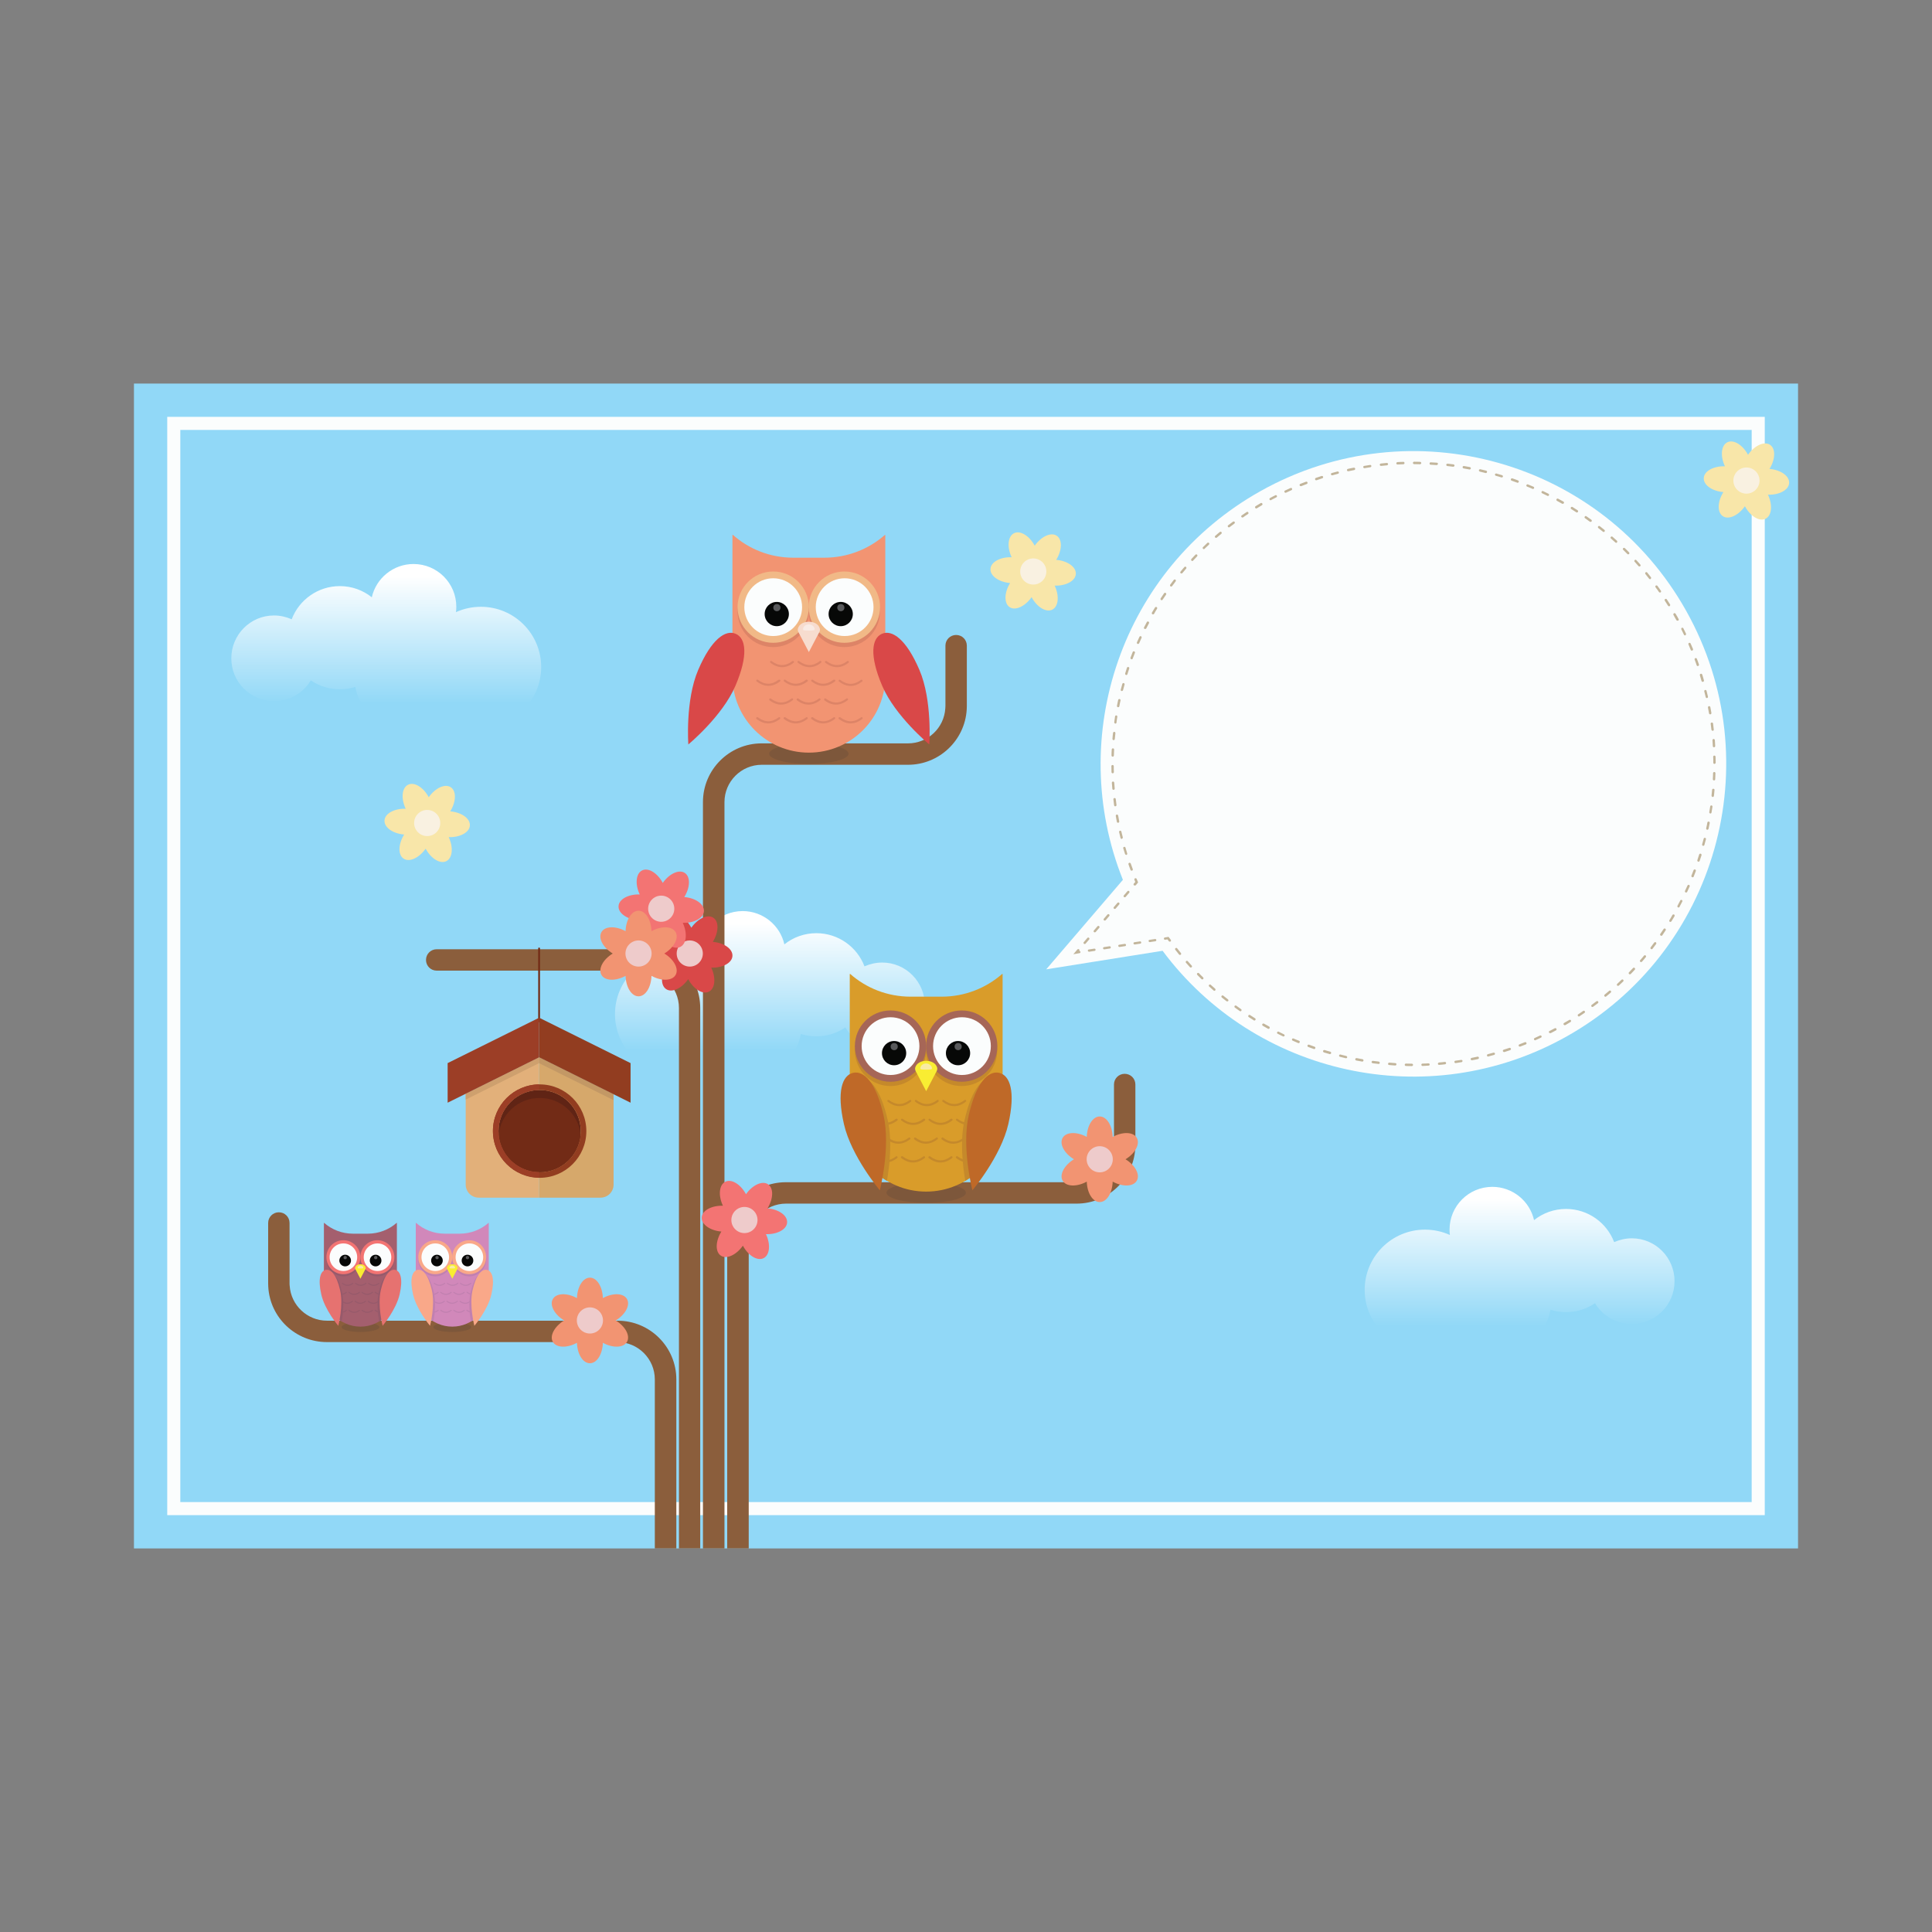 <?xml version="1.0" encoding="UTF-8"?>
<!DOCTYPE svg PUBLIC "-//W3C//DTD SVG 1.1//EN" "http://www.w3.org/Graphics/SVG/1.1/DTD/svg11.dtd">
<!-- Creator: CorelDRAW 2018 (64-Bit) -->
<svg xmlns="http://www.w3.org/2000/svg" xml:space="preserve" width="3.413in" height="3.413in" version="1.1" style="shape-rendering:geometricPrecision; text-rendering:geometricPrecision; image-rendering:optimizeQuality; fill-rule:evenodd; clip-rule:evenodd"
viewBox="0 0 3413.33 3413.33"
 xmlns:xlink="http://www.w3.org/1999/xlink">
 <rect x="0" y="0" width="3413.33" height="3413.33" fill="#808080" stroke="none"/>
 <defs>
  <style type="text/css">
   <![CDATA[
    .fil0 {fill:none}
    .fil1 {fill:#91D8F7}
    .fil10 {fill:#070807}
    .fil11 {fill:#58595B}
    .fil33 {fill:#602415}
    .fil28 {fill:#722B16}
    .fil5 {fill:#8B5E3C}
    .fil34 {fill:#923D20}
    .fil16 {fill:#975A6B}
    .fil35 {fill:#9C3E26}
    .fil15 {fill:#A45F6E}
    .fil9 {fill:#A66657}
    .fil12 {fill:#BF6928}
    .fil20 {fill:#C180B0}
    .fil4 {fill:#C2B59B}
    .fil32 {fill:#C39865}
    .fil8 {fill:#C5892B}
    .fil31 {fill:#CEA06E}
    .fil19 {fill:#D188BA}
    .fil30 {fill:#D6A86B}
    .fil25 {fill:#D94848}
    .fil7 {fill:#D99C2A}
    .fil23 {fill:#DD8467}
    .fil29 {fill:#E2B07A}
    .fil18 {fill:#E67270}
    .fil36 {fill:#EECBCB}
    .fil24 {fill:#F1B987}
    .fil22 {fill:#F29472}
    .fil17 {fill:#F37473}
    .fil26 {fill:#F7DCCF}
    .fil37 {fill:#F8E6A9}
    .fil14 {fill:#F8ECA4}
    .fil21 {fill:#F9A889}
    .fil27 {fill:#F9EBE5}
    .fil13 {fill:#F9ED32}
    .fil38 {fill:#F9F1E1}
    .fil2 {fill:#FBFDFD}
    .fil6 {fill:#353236;fill-opacity:0.149}
    .fil3 {fill:url(#id0)}
    .fil39 {fill:url(#id1)}
    .fil40 {fill:url(#id2)}
   ]]>
  </style>
  <linearGradient id="id0" gradientUnits="userSpaceOnUse" x1="1360.17" y1="1855.77" x2="1360.17" y2="1631.07">
   <stop offset="0" style="stop-opacity:0; stop-color:white"/>
   <stop offset="1" style="stop-opacity:1; stop-color:white"/>
  </linearGradient>
  <linearGradient id="id1" gradientUnits="userSpaceOnUse" xlink:href="#id0" x1="2683.17" y1="2342.96" x2="2683.17" y2="2118.26">
  </linearGradient>
  <linearGradient id="id2" gradientUnits="userSpaceOnUse" xlink:href="#id0" x1="-5616.05" y1="1242.57" x2="-5616.05" y2="1017.87">
  </linearGradient>
 </defs>
 <g id="Layer_x0020_1">
  <rect class="fil0" x="-0" y="-0" width="3413.33" height="3413.33"/>
  <g id="_1548365473904">
   <rect id="XMLID_6261_" class="fil1" x="236.66" y="677.67" width="2940" height="2058"/>
   <path id="XMLID_6347_" class="fil2" d="M295.46 736.46l0 1940.4 2822.4 0 0 -1940.4 -2822.4 0zm2799.3 1917.3l-2776.2 0 0 -1894.2 2776.2 0 0 1894.2z"/>
   <path id="XMLID_6342_" class="fil3" d="M1558.61 1700.57c-11.13,0 -21.63,2.52 -31.29,6.72 -13.02,-34.23 -46.2,-58.59 -85.05,-58.59 -21.42,0 -40.95,7.35 -56.49,19.74 -7.56,-33.6 -37.8,-58.8 -73.71,-58.8 -41.79,0 -75.6,33.81 -75.6,75.6 0,3.15 0.21,6.51 0.63,9.45 -13.44,-6.09 -28.35,-9.45 -44.1,-9.45 -58.8,0 -106.47,47.67 -106.47,106.47 0,58.8 47.67,106.47 106.47,106.47 34.02,0 64.47,-15.96 83.79,-40.95 13.44,20.58 36.75,34.02 63.21,34.02 38.01,0 69.3,-27.93 74.76,-64.47 8.61,2.73 17.85,4.2 27.51,4.2 19.11,0 36.75,-5.88 51.24,-15.75 13.23,22.05 37.38,36.75 64.89,36.75 41.79,0 75.6,-33.81 75.6,-75.6 0,-41.79 -33.6,-75.81 -75.39,-75.81z"/>
   <path id="XMLID_5314_" class="fil2" d="M2227.26 867.51c-245.07,137.13 -345.03,433.02 -243.39,686.91l-135.45 158.13 205.59 -32.76c163.17,219.45 467.88,288.96 712.95,151.83 266.28,-149.1 361.41,-485.73 212.31,-752.01 -148.89,-266.28 -485.73,-361.2 -752.01,-212.1z"/>
   <g id="XMLID_6601_">
    <path id="XMLID_6718_" class="fil4" d="M2066.61 1663.61c-0.63,0 -1.26,-0.21 -1.68,-0.84l-2.31 -3.15 -3.99 0.63c-1.05,0.21 -2.31,-0.63 -2.31,-1.68 -0.21,-1.05 0.63,-2.31 1.68,-2.31l6.51 -1.05 3.99 5.25c0.63,0.84 0.42,2.31 -0.42,2.94 -0.63,0 -1.05,0.21 -1.47,0.21z"/>
   </g>
   <g id="XMLID_6600_">
    <path id="XMLID_6712_" class="fil4" d="M1924.02 1681.46c-1.05,0 -1.89,-0.84 -2.1,-1.68 -0.21,-1.05 0.63,-2.31 1.68,-2.31l9.66 -1.47c1.05,-0.21 2.31,0.63 2.31,1.68 0.21,1.05 -0.63,2.31 -1.68,2.31l-9.66 1.47c0,0 0,0 -0.21,0zm26.88 -4.2c-1.05,0 -1.89,-0.84 -2.1,-1.68 -0.21,-1.05 0.63,-2.31 1.68,-2.31l9.66 -1.47c1.05,-0.21 2.31,0.63 2.31,1.68 0.21,1.05 -0.63,2.31 -1.68,2.31l-9.66 1.47c0,0 -0.21,0 -0.21,0zm26.88 -4.2c-1.05,0 -1.89,-0.84 -2.1,-1.68 -0.21,-1.05 0.63,-2.31 1.68,-2.31l9.66 -1.47c1.05,-0.21 2.31,0.63 2.31,1.68 0.21,1.05 -0.63,2.31 -1.68,2.31l-9.66 1.47c0,0 -0.21,0 -0.21,0zm26.88 -4.41c-1.05,0 -1.89,-0.84 -2.1,-1.68 -0.21,-1.05 0.63,-2.31 1.68,-2.31l9.66 -1.47c1.05,-0.21 2.31,0.63 2.31,1.68 0.21,1.05 -0.63,2.31 -1.68,2.31l-9.66 1.47c0,0 -0.21,0 -0.21,0zm26.67 -4.2c-1.05,0 -1.89,-0.84 -2.1,-1.68 -0.21,-1.05 0.63,-2.31 1.68,-2.31l9.66 -1.47c1.05,-0.21 2.31,0.63 2.31,1.68 0.21,1.05 -0.63,2.31 -1.68,2.31l-9.66 1.47c0,0 0,0 -0.21,0z"/>
   </g>
   <g id="XMLID_6599_">
    <path id="XMLID_6711_" class="fil4" d="M1896.3 1685.87l7.14 -8.4c0.84,-0.84 2.1,-1.05 2.94,-0.21 0.84,0.63 1.05,1.89 0.42,2.73 1.05,0 1.89,0.84 2.1,1.68 0.21,1.05 -0.63,2.31 -1.68,2.31l-10.92 1.89z"/>
   </g>
   <g id="XMLID_6598_">
    <path id="XMLID_6705_" class="fil4" d="M1916.24 1667.81c-0.42,0 -1.05,-0.21 -1.26,-0.42 -0.84,-0.84 -1.05,-2.1 -0.21,-2.94l6.3 -7.35c0.84,-0.84 2.1,-1.05 2.94,-0.21 0.84,0.84 1.05,2.1 0.21,2.94l-6.3 7.35c-0.42,0.42 -1.05,0.63 -1.68,0.63zm17.85 -20.58c-0.42,0 -1.05,-0.21 -1.26,-0.42 -0.84,-0.84 -1.05,-2.1 -0.21,-2.94l6.3 -7.35c0.84,-0.84 2.1,-1.05 2.94,-0.21 0.84,0.84 1.05,2.1 0.21,2.94l-6.3 7.35c-0.63,0.42 -1.26,0.63 -1.68,0.63zm17.64 -20.79c-0.42,0 -1.05,-0.21 -1.26,-0.42 -0.84,-0.84 -1.05,-2.1 -0.21,-2.94l6.3 -7.35c0.84,-0.84 2.1,-1.05 2.94,-0.21 0.84,0.84 1.05,2.1 0.21,2.94l-6.3 7.35c-0.63,0.42 -1.05,0.63 -1.68,0.63zm17.64 -20.58c-0.42,0 -1.05,-0.21 -1.26,-0.42 -0.84,-0.84 -1.05,-2.1 -0.21,-2.94l6.3 -7.35c0.84,-0.84 2.1,-1.05 2.94,-0.21 0.84,0.84 1.05,2.1 0.21,2.94l-6.3 7.35c-0.42,0.42 -1.05,0.63 -1.68,0.63zm17.64 -20.58c-0.42,0 -1.05,-0.21 -1.26,-0.42 -0.84,-0.84 -1.05,-2.1 -0.21,-2.94l6.3 -7.35c0.84,-0.84 2.1,-1.05 2.94,-0.21 0.84,0.84 1.05,2.1 0.21,2.94l-6.3 7.35c-0.42,0.21 -1.05,0.63 -1.68,0.63z"/>
   </g>
   <g id="XMLID_6597_">
    <path id="XMLID_6704_" class="fil4" d="M2004.65 1564.5c-0.42,0 -1.05,-0.21 -1.26,-0.42 -0.84,-0.84 -1.05,-2.1 -0.21,-2.94l2.52 -2.94 -1.47 -3.78c-0.42,-1.05 0,-2.31 1.26,-2.73 1.05,-0.42 2.31,0 2.73,1.26l2.52 6.09 -4.2 5.04c-0.63,0.21 -1.26,0.42 -1.89,0.42z"/>
   </g>
   <g id="XMLID_6596_">
    <path id="XMLID_6407_" class="fil4" d="M2494.37 1883.48c0,0 0,0 0,0 -3.57,0 -6.93,0 -10.5,-0.21 -1.26,0 -2.1,-1.05 -2.1,-2.1 0,-1.26 1.05,-2.1 2.1,-2.1 3.57,0 6.93,0.21 10.5,0.21 1.26,0 2.1,1.05 2.1,2.1 0,1.05 -1.05,2.1 -2.1,2.1zm18.9 -0.21c-1.05,0 -2.1,-0.84 -2.1,-2.1 0,-1.26 0.84,-2.1 2.1,-2.1 3.57,0 6.93,-0.21 10.5,-0.42 1.05,0 2.1,0.84 2.1,1.89 0,1.26 -0.84,2.1 -1.89,2.1 -3.78,0.21 -7.14,0.42 -10.71,0.63 0,0 0,0 0,0zm-48.3 -0.84c0,0 0,0 0,0 -3.57,-0.21 -7.14,-0.42 -10.71,-0.84 -1.26,0 -2.1,-1.05 -1.89,-2.31 0.21,-1.26 1.05,-2.1 2.31,-1.89 3.57,0.21 6.93,0.63 10.5,0.84 1.26,0 2.1,1.05 1.89,2.31 0,1.05 -0.84,1.89 -2.1,1.89zm77.49 -1.05c-1.05,0 -2.1,-0.84 -2.1,-1.89 0,-1.05 0.84,-2.1 1.89,-2.31 3.57,-0.21 6.93,-0.63 10.29,-1.05 1.26,-0.21 2.1,0.63 2.31,1.89 0.21,1.05 -0.63,2.1 -1.89,2.31 -3.36,0.42 -6.72,0.84 -10.5,1.05 0.21,0 0,0 0,0zm-106.68 -1.68c0,0 -0.21,0 -0.21,0 -3.57,-0.42 -6.93,-0.84 -10.5,-1.26 -1.05,-0.21 -1.89,-1.26 -1.89,-2.31 0.21,-1.05 1.26,-1.89 2.31,-1.89 3.36,0.42 6.93,0.84 10.29,1.26 1.05,0.21 1.89,1.26 1.89,2.31 0,1.05 -0.84,1.89 -1.89,1.89zm135.87 -1.47c-1.05,0 -1.89,-0.84 -2.1,-1.89 -0.21,-1.05 0.63,-2.31 1.68,-2.31 3.36,-0.42 6.93,-1.05 10.29,-1.47 1.05,-0.21 2.31,0.63 2.31,1.68 0.21,1.05 -0.63,2.31 -1.68,2.31 -3.36,0.63 -6.93,1.05 -10.5,1.68 0.21,0 0,0 0,0zm-164.85 -2.73c-0.21,0 -0.21,0 -0.42,0 -3.36,-0.63 -6.93,-1.26 -10.29,-1.89 -1.05,-0.21 -1.89,-1.26 -1.68,-2.52 0.21,-1.05 1.26,-1.89 2.52,-1.68 3.36,0.63 6.93,1.26 10.29,1.89 1.05,0.21 1.89,1.26 1.68,2.52 -0.21,1.05 -1.05,1.68 -2.1,1.68zm193.62 -2.31c-1.05,0 -1.89,-0.63 -2.1,-1.68 -0.21,-1.05 0.42,-2.31 1.68,-2.52 3.36,-0.63 6.72,-1.47 10.29,-2.1 1.05,-0.21 2.31,0.42 2.52,1.68 0.21,1.05 -0.42,2.31 -1.68,2.52 -3.36,0.84 -6.93,1.47 -10.29,2.1 0,0 -0.21,0 -0.42,0zm-222.39 -3.57c-0.21,0 -0.21,0 -0.42,0 -3.36,-0.84 -6.93,-1.68 -10.29,-2.52 -1.05,-0.21 -1.89,-1.47 -1.47,-2.52 0.21,-1.05 1.47,-1.89 2.52,-1.47 3.36,0.84 6.72,1.68 10.08,2.52 1.05,0.21 1.89,1.47 1.68,2.52 -0.21,0.84 -1.05,1.47 -2.1,1.47zm251.16 -2.94c-0.84,0 -1.89,-0.63 -2.1,-1.68 -0.21,-1.05 0.42,-2.31 1.47,-2.52 3.36,-0.84 6.72,-1.68 10.08,-2.73 1.05,-0.21 2.31,0.42 2.52,1.47 0.21,1.05 -0.42,2.31 -1.47,2.52 -3.36,0.84 -6.72,1.89 -10.08,2.73 -0.21,0.21 -0.42,0.21 -0.42,0.21zm-279.51 -4.41c-0.21,0 -0.42,0 -0.63,0 -3.36,-1.05 -6.72,-1.89 -10.08,-2.94 -1.05,-0.42 -1.68,-1.47 -1.47,-2.73 0.42,-1.05 1.47,-1.68 2.73,-1.47 3.36,1.05 6.72,2.1 10.08,2.94 1.05,0.42 1.68,1.47 1.47,2.52 -0.42,1.26 -1.26,1.68 -2.1,1.68zm307.65 -3.57c-0.84,0 -1.68,-0.63 -2.1,-1.47 -0.42,-1.05 0.21,-2.31 1.47,-2.73 3.36,-1.05 6.72,-2.1 9.87,-3.15 1.05,-0.42 2.31,0.21 2.73,1.26 0.42,1.05 -0.21,2.31 -1.26,2.73 -3.36,1.05 -6.72,2.31 -10.08,3.36 -0.21,0 -0.42,0 -0.63,0zm-335.58 -5.25c-0.21,0 -0.42,0 -0.63,-0.21 -3.36,-1.05 -6.51,-2.31 -9.87,-3.57 -1.05,-0.42 -1.68,-1.68 -1.26,-2.73 0.42,-1.05 1.68,-1.68 2.73,-1.26 3.36,1.26 6.51,2.31 9.87,3.57 1.05,0.42 1.68,1.68 1.26,2.73 -0.42,0.84 -1.26,1.47 -2.1,1.47zm363.3 -4.41c-0.84,0 -1.68,-0.42 -1.89,-1.26 -0.42,-1.05 0.21,-2.31 1.26,-2.73 3.15,-1.26 6.51,-2.52 9.66,-3.78 1.05,-0.42 2.31,0 2.73,1.26 0.42,1.26 0,2.31 -1.26,2.73 -3.36,1.26 -6.51,2.52 -9.87,3.78 -0.21,0 -0.42,0 -0.63,0zm-390.81 -6.09c-0.21,0 -0.63,0 -0.84,-0.21 -3.15,-1.26 -6.51,-2.73 -9.66,-4.2 -1.05,-0.42 -1.47,-1.68 -1.05,-2.73 0.42,-1.05 1.68,-1.47 2.73,-1.05 3.15,1.47 6.3,2.73 9.66,3.99 1.05,0.42 1.68,1.68 1.05,2.73 -0.21,1.05 -1.05,1.47 -1.89,1.47zm417.9 -5.04c-0.84,0 -1.47,-0.42 -1.89,-1.26 -0.42,-1.05 0,-2.31 1.05,-2.73 3.15,-1.47 6.3,-2.94 9.45,-4.41 1.05,-0.42 2.31,0 2.73,1.05 0.42,1.05 0,2.31 -1.05,2.73 -3.15,1.47 -6.3,2.94 -9.66,4.41 0,0.21 -0.42,0.21 -0.63,0.21zm-444.57 -6.72c-0.21,0 -0.63,0 -0.84,-0.21 -2.1,-1.05 -4.2,-2.1 -6.51,-3.15 -1.05,-0.42 -2.1,-1.05 -2.94,-1.47 -1.05,-0.42 -1.47,-1.68 -0.84,-2.73 0.42,-1.05 1.89,-1.47 2.73,-0.84 1.05,0.42 1.89,1.05 2.94,1.47 2.1,1.05 4.2,2.1 6.3,3.15 1.05,0.42 1.47,1.68 1.05,2.73 -0.42,0.63 -1.26,1.05 -1.89,1.05zm471.03 -5.88c-0.84,0 -1.47,-0.42 -1.89,-1.05 -0.63,-1.05 -0.21,-2.31 0.84,-2.73 3.15,-1.68 6.09,-3.15 9.24,-4.83 1.05,-0.63 2.31,-0.21 2.94,0.84 0.63,1.05 0.21,2.31 -0.84,2.94 -3.15,1.68 -6.3,3.36 -9.24,4.83 -0.42,0 -0.63,0 -1.05,0zm-497.28 -7.56c-0.42,0 -0.63,0 -1.05,-0.21 -3.15,-1.68 -6.09,-3.36 -9.24,-5.25 -1.05,-0.63 -1.26,-1.89 -0.84,-2.94 0.63,-1.05 1.89,-1.26 2.94,-0.84 2.94,1.68 6.09,3.36 9.03,5.04 1.05,0.63 1.47,1.89 0.84,2.94 -0.21,0.84 -0.84,1.26 -1.68,1.26zm523.11 -6.51c-0.63,0 -1.47,-0.42 -1.89,-1.05 -0.63,-1.05 -0.21,-2.31 0.84,-2.94 2.94,-1.68 6.09,-3.57 9.03,-5.25 1.05,-0.63 2.31,-0.21 2.94,0.63 0.63,1.05 0.21,2.31 -0.63,2.94 -2.94,1.89 -6.09,3.57 -9.03,5.46 -0.63,0.21 -0.84,0.21 -1.26,0.21zm-548.31 -8.19c-0.42,0 -0.84,0 -1.05,-0.42 -2.94,-1.89 -5.88,-3.78 -8.82,-5.67 -1.05,-0.63 -1.26,-1.89 -0.63,-2.94 0.63,-1.05 1.89,-1.26 2.94,-0.63 2.94,1.89 5.88,3.78 8.82,5.67 1.05,0.63 1.26,1.89 0.63,2.94 -0.63,0.63 -1.26,1.05 -1.89,1.05zm573.3 -7.14c-0.63,0 -1.26,-0.42 -1.68,-1.05 -0.63,-1.05 -0.42,-2.31 0.63,-2.94 2.94,-1.89 5.88,-3.78 8.61,-5.88 1.05,-0.63 2.31,-0.42 2.94,0.63 0.63,1.05 0.42,2.31 -0.63,2.94 -2.94,1.89 -5.88,3.99 -8.82,5.88 -0.42,0.21 -0.63,0.42 -1.05,0.42zm-597.87 -9.24c-0.42,0 -0.84,-0.21 -1.26,-0.42 -2.94,-2.1 -5.67,-3.99 -8.61,-6.09 -0.84,-0.63 -1.05,-2.1 -0.42,-2.94 0.63,-0.84 2.1,-1.05 2.94,-0.42 2.73,2.1 5.67,3.99 8.4,6.09 1.05,0.63 1.26,1.89 0.42,2.94 -0.21,0.63 -0.84,0.84 -1.47,0.84zm621.81 -7.56c-0.63,0 -1.26,-0.21 -1.68,-0.84 -0.63,-0.84 -0.42,-2.31 0.42,-2.94 2.73,-2.1 5.67,-4.2 8.4,-6.3 0.84,-0.63 2.31,-0.63 2.94,0.42 0.63,0.84 0.63,2.31 -0.42,2.94 -2.73,2.1 -5.67,4.2 -8.4,6.3 -0.42,0.21 -0.84,0.42 -1.26,0.42zm-645.33 -9.87c-0.42,0 -0.84,-0.21 -1.26,-0.42 -2.73,-2.1 -5.46,-4.41 -8.19,-6.51 -0.84,-0.84 -1.05,-2.1 -0.21,-2.94 0.63,-0.84 2.1,-1.05 2.94,-0.21 2.73,2.31 5.46,4.41 8.19,6.51 0.84,0.63 1.05,2.1 0.42,2.94 -0.63,0.42 -1.26,0.63 -1.89,0.63zm668.43 -8.19c-0.63,0 -1.26,-0.21 -1.68,-0.84 -0.84,-0.84 -0.63,-2.31 0.21,-2.94 2.73,-2.31 5.25,-4.41 7.98,-6.72 0.84,-0.84 2.31,-0.63 2.94,0.21 0.84,0.84 0.63,2.1 -0.21,2.94 -2.73,2.31 -5.25,4.62 -7.98,6.72 -0.21,0.42 -0.84,0.63 -1.26,0.63zm-690.9 -10.5c-0.42,0 -1.05,-0.21 -1.47,-0.63 -2.73,-2.31 -5.25,-4.62 -7.77,-6.93 -0.84,-0.84 -0.84,-2.1 -0.21,-2.94 0.84,-0.84 2.1,-0.84 2.94,-0.21 2.52,2.31 5.25,4.62 7.77,6.93 0.84,0.84 1.05,2.1 0.21,2.94 -0.42,0.42 -0.84,0.84 -1.47,0.84zm712.95 -8.82c-0.63,0 -1.05,-0.21 -1.47,-0.63 -0.84,-0.84 -0.63,-2.1 0.21,-2.94 2.52,-2.31 5.04,-4.83 7.56,-7.14 0.84,-0.84 2.1,-0.84 2.94,0 0.84,0.84 0.84,2.1 0,2.94 -2.52,2.52 -5.04,4.83 -7.56,7.14 -0.63,0.63 -1.05,0.63 -1.68,0.63zm-734.37 -11.34c-0.63,0 -1.05,-0.21 -1.47,-0.63 -2.52,-2.52 -5.04,-5.04 -7.35,-7.35 -0.84,-0.84 -0.84,-2.1 0,-2.94 0.84,-0.84 2.1,-0.84 2.94,0 2.52,2.52 4.83,5.04 7.35,7.35 0.84,0.84 0.84,2.1 0,2.94 -0.42,0.42 -1.05,0.63 -1.47,0.63zm755.37 -9.03c-0.63,0 -1.05,-0.21 -1.47,-0.63 -0.84,-0.84 -0.84,-2.1 0,-2.94 2.52,-2.52 4.83,-5.04 7.14,-7.56 0.84,-0.84 2.1,-0.84 2.94,0 0.84,0.84 0.84,2.1 0.21,2.94 -2.31,2.52 -4.83,5.04 -7.14,7.56 -0.63,0.42 -1.05,0.63 -1.68,0.63zm-775.74 -11.97c-0.63,0 -1.05,-0.21 -1.47,-0.63 -2.31,-2.52 -4.62,-5.25 -6.93,-7.77 -0.84,-0.84 -0.63,-2.1 0.21,-2.94 0.84,-0.84 2.1,-0.63 2.94,0.21 2.31,2.52 4.62,5.25 6.93,7.77 0.84,0.84 0.63,2.1 -0.21,2.94 -0.42,0.21 -1.05,0.42 -1.47,0.42zm795.69 -9.66c-0.42,0 -1.05,-0.21 -1.47,-0.42 -0.84,-0.84 -1.05,-2.1 -0.21,-2.94 2.31,-2.73 4.62,-5.25 6.72,-7.98 0.84,-0.84 2.1,-1.05 2.94,-0.21 0.84,0.84 1.05,2.1 0.21,2.94 -2.31,2.73 -4.41,5.46 -6.72,7.98 -0.42,0.42 -1.05,0.63 -1.47,0.63zm-814.8 -12.6c-0.63,0 -1.26,-0.21 -1.68,-0.84 -2.31,-2.73 -4.41,-5.46 -6.51,-8.19 -0.63,-0.84 -0.63,-2.31 0.42,-2.94 0.84,-0.63 2.31,-0.63 2.94,0.42 2.1,2.73 4.2,5.46 6.51,8.19 0.63,0.84 0.63,2.31 -0.21,2.94 -0.63,0.21 -1.05,0.42 -1.47,0.42zm833.28 -10.08c-0.42,0 -0.84,-0.21 -1.26,-0.42 -0.84,-0.63 -1.05,-2.1 -0.42,-2.94 2.1,-2.73 4.2,-5.46 6.3,-8.4 0.63,-0.84 2.1,-1.05 2.94,-0.42 0.84,0.63 1.05,2.1 0.42,2.94 -2.1,2.73 -4.2,5.67 -6.3,8.4 -0.42,0.63 -1.05,0.84 -1.68,0.84zm17.22 -23.73c-0.42,0 -0.84,-0.21 -1.26,-0.42 -1.05,-0.63 -1.26,-1.89 -0.63,-2.94 1.89,-2.94 3.99,-5.67 5.88,-8.61 0.63,-1.05 1.89,-1.26 2.94,-0.63 1.05,0.63 1.26,1.89 0.63,2.94 -1.89,2.94 -3.99,5.88 -5.88,8.82 -0.21,0.63 -1.05,0.84 -1.68,0.84zm15.96 -24.57c-0.42,0 -0.84,0 -1.05,-0.21 -1.05,-0.63 -1.26,-1.89 -0.63,-2.94 1.89,-2.94 3.57,-5.88 5.25,-9.03 0.63,-1.05 1.89,-1.26 2.94,-0.84 1.05,0.63 1.26,1.89 0.84,2.94 -1.68,2.94 -3.57,6.09 -5.46,9.03 -0.42,0.63 -1.05,1.05 -1.89,1.05zm14.49 -25.41c-0.42,0 -0.63,0 -1.05,-0.21 -1.05,-0.63 -1.47,-1.89 -0.84,-2.94 1.68,-3.15 3.15,-6.09 4.83,-9.24 0.63,-1.05 1.89,-1.47 2.73,-0.84 1.05,0.63 1.47,1.89 0.84,2.73 -1.68,3.15 -3.15,6.3 -4.83,9.24 -0.21,0.84 -0.84,1.26 -1.68,1.26zm13.23 -26.46c-0.21,0 -0.63,0 -0.84,-0.21 -1.05,-0.42 -1.47,-1.68 -1.05,-2.73 1.47,-3.15 2.94,-6.3 4.41,-9.45 0.42,-1.05 1.68,-1.47 2.73,-1.05 1.05,0.42 1.47,1.68 1.05,2.73 -1.47,3.15 -2.94,6.51 -4.41,9.66 -0.42,0.63 -1.05,1.05 -1.89,1.05zm11.55 -26.88c-0.21,0 -0.42,0 -0.84,-0.21 -1.05,-0.42 -1.68,-1.68 -1.26,-2.73 1.26,-3.15 2.52,-6.51 3.78,-9.66 0.42,-1.05 1.68,-1.68 2.73,-1.26 1.05,0.42 1.68,1.68 1.26,2.73 -1.26,3.36 -2.52,6.51 -3.78,9.87 -0.21,0.84 -1.05,1.26 -1.89,1.26zm-991.2 -11.76c-0.84,0 -1.68,-0.42 -1.89,-1.26 -1.26,-3.36 -2.52,-6.51 -3.57,-9.87 -0.42,-1.05 0.21,-2.31 1.26,-2.73 1.05,-0.42 2.31,0.21 2.73,1.26 1.26,3.36 2.31,6.51 3.57,9.87 0.42,1.05 -0.21,2.31 -1.26,2.73 -0.21,-0.21 -0.42,0 -0.84,0zm1001.49 -15.75c-0.21,0 -0.42,0 -0.63,-0.21 -1.05,-0.42 -1.68,-1.47 -1.26,-2.73 1.05,-3.36 2.1,-6.51 3.15,-9.87 0.42,-1.05 1.47,-1.68 2.73,-1.47 1.05,0.42 1.68,1.47 1.47,2.73 -1.05,3.36 -2.1,6.72 -3.36,10.08 -0.42,0.84 -1.26,1.47 -2.1,1.47zm-1010.94 -12.18c-0.84,0 -1.68,-0.63 -2.1,-1.47 -1.05,-3.36 -2.1,-6.72 -3.15,-10.08 -0.42,-1.05 0.21,-2.31 1.47,-2.52 1.05,-0.42 2.31,0.42 2.52,1.47 1.05,3.36 1.89,6.72 2.94,10.08 0.42,1.05 -0.21,2.31 -1.47,2.73 0.21,-0.21 0,-0.21 -0.21,-0.21zm1019.55 -15.96c-0.21,0 -0.42,0 -0.63,0 -1.05,-0.21 -1.68,-1.47 -1.47,-2.52 0.84,-3.36 1.89,-6.72 2.73,-10.08 0.21,-1.05 1.47,-1.89 2.52,-1.47 1.05,0.21 1.89,1.47 1.47,2.52 -0.84,3.36 -1.68,6.72 -2.73,10.08 -0.21,0.84 -1.05,1.47 -1.89,1.47zm-1027.53 -12.18c-0.84,0 -1.89,-0.63 -2.1,-1.68 -0.84,-3.36 -1.68,-6.72 -2.52,-10.29 -0.21,-1.05 0.42,-2.31 1.47,-2.52 1.05,-0.21 2.31,0.42 2.52,1.47 0.84,3.36 1.68,6.72 2.52,10.08 0.21,1.05 -0.42,2.31 -1.47,2.52 -0.21,0.42 -0.21,0.42 -0.42,0.42zm1034.67 -16.17c-0.21,0 -0.21,0 -0.42,0 -1.05,-0.21 -1.89,-1.47 -1.68,-2.52 0.84,-3.36 1.47,-6.72 2.1,-10.29 0.21,-1.05 1.26,-1.89 2.52,-1.68 1.05,0.21 1.89,1.26 1.68,2.52 -0.63,3.36 -1.47,6.93 -2.1,10.29 -0.42,1.05 -1.26,1.68 -2.1,1.68zm-1041.18 -12.39c-1.05,0 -1.89,-0.63 -2.1,-1.68 -0.63,-3.36 -1.26,-6.93 -1.89,-10.29 -0.21,-1.05 0.63,-2.31 1.68,-2.52 1.05,-0.21 2.31,0.63 2.52,1.68 0.63,3.36 1.26,6.93 1.89,10.29 0.21,1.05 -0.42,2.31 -1.68,2.52 0,0 -0.21,0 -0.42,0zm1046.64 -16.38c-0.21,0 -0.21,0 -0.42,0 -1.05,-0.21 -1.89,-1.26 -1.68,-2.31 0.63,-3.36 1.05,-6.93 1.68,-10.29 0.21,-1.05 1.26,-1.89 2.31,-1.68 1.05,0.21 1.89,1.26 1.68,2.31 -0.42,3.36 -1.05,6.93 -1.68,10.29 0,0.84 -0.84,1.68 -1.89,1.68zm-1051.47 -12.6c-1.05,0 -1.89,-0.84 -2.1,-1.89 -0.42,-3.57 -0.84,-6.93 -1.26,-10.5 -0.21,-1.05 0.63,-2.1 1.89,-2.31 1.26,-0.21 2.1,0.63 2.31,1.89 0.42,3.36 0.84,6.93 1.26,10.29 0.21,1.05 -0.63,2.31 -1.89,2.31 0,0.21 0,0.21 -0.21,0.21zm1055.46 -16.59c0,0 -0.21,0 -0.21,0 -1.05,-0.21 -1.89,-1.26 -1.89,-2.31 0.42,-3.36 0.63,-6.93 1.05,-10.29 0,-1.05 1.05,-2.1 2.31,-1.89 1.26,0 2.1,1.05 1.89,2.31 -0.21,3.57 -0.63,6.93 -1.05,10.5 -0.21,1.05 -1.05,1.68 -2.1,1.68zm-1058.61 -12.6c-1.05,0 -2.1,-0.84 -2.1,-1.89 -0.21,-3.57 -0.63,-6.93 -0.84,-10.5 0,-1.26 0.84,-2.1 1.89,-2.31 1.05,0 2.1,0.84 2.31,1.89 0.21,3.57 0.42,6.93 0.84,10.5 0.21,1.26 -0.84,2.31 -2.1,2.31 0.21,0 0,0 0,0zm1060.92 -16.59c0,0 0,0 0,0 -1.26,0 -2.1,-1.05 -2.1,-2.31 0.21,-3.57 0.42,-6.93 0.42,-10.5 0,-1.26 1.05,-2.1 2.1,-2.1 1.26,0 2.1,1.05 2.1,2.1 -0.21,3.57 -0.21,6.93 -0.42,10.5 0,1.47 -0.84,2.31 -2.1,2.31zm-1062.39 -12.6c-1.05,0 -2.1,-0.84 -2.1,-2.1 0,-3.57 -0.21,-6.93 -0.21,-10.5 0,-1.26 0.84,-2.1 2.1,-2.1 0,0 0,0 0,0 1.05,0 2.1,0.84 2.1,2.1 0,3.57 0,6.93 0.21,10.5 0,1.05 -1.05,2.1 -2.1,2.1 0,0 0,0 0,0zm1063.23 -16.59c-1.26,0 -2.1,-0.84 -2.1,-2.1 0,-3.57 0,-6.93 -0.21,-10.5 0,-1.26 0.84,-2.1 2.1,-2.1 1.05,0 2.1,0.84 2.1,2.1 0,3.57 0.21,6.93 0.21,10.5 0,1.05 -1.05,1.89 -2.1,2.1 0,0 0,0 0,0zm-1063.23 -12.81c0,0 -0.21,0 0,0 -1.26,0 -2.1,-1.05 -2.1,-2.1 0,-3.57 0.21,-6.93 0.42,-10.5 0,-1.26 1.05,-2.1 2.1,-2.1 1.26,0 2.1,1.05 2.1,2.1 -0.21,3.57 -0.21,6.93 -0.42,10.5 0,1.26 -1.05,2.1 -2.1,2.1zm1062.39 -16.59c-1.05,0 -2.1,-0.84 -2.1,-1.89 -0.21,-3.57 -0.42,-6.93 -0.63,-10.5 0,-1.26 0.84,-2.1 1.89,-2.31 1.05,0 2.1,0.84 2.31,1.89 0.21,3.57 0.42,6.93 0.63,10.5 0,1.26 -0.84,2.31 -2.1,2.31 0,0 0,0 0,0zm-1060.71 -12.6c-0.21,0 -0.21,0 0,0 -1.26,0 -2.1,-1.05 -2.1,-2.31 0.21,-3.57 0.63,-6.93 1.05,-10.5 0.21,-1.05 1.05,-1.89 2.31,-1.89 1.05,0.21 1.89,1.05 1.89,2.31 -0.42,3.36 -0.63,6.93 -1.05,10.29 -0.21,1.26 -1.05,2.1 -2.1,2.1zm1058.19 -16.59c-1.05,0 -1.89,-0.84 -2.1,-1.89 -0.42,-3.36 -0.84,-6.93 -1.26,-10.29 -0.21,-1.05 0.63,-2.31 1.89,-2.31 1.05,-0.21 2.31,0.63 2.31,1.89 0.42,3.57 0.84,6.93 1.26,10.5 0.21,1.05 -0.63,2.1 -1.89,2.31 -0.21,-0.21 -0.21,-0.21 -0.21,-0.21zm-1055.04 -12.6c0,0 -0.21,0 -0.21,0 -1.05,-0.21 -1.89,-1.26 -1.89,-2.31 0.42,-3.57 1.05,-6.93 1.47,-10.5 0.21,-1.05 1.26,-1.89 2.31,-1.68 1.05,0.21 1.89,1.26 1.68,2.31 -0.63,3.36 -1.05,6.93 -1.47,10.29 0,1.05 -0.84,1.89 -1.89,1.89zm1050.84 -16.38c-1.05,0 -1.89,-0.63 -2.1,-1.68 -0.63,-3.36 -1.26,-6.93 -1.89,-10.29 -0.21,-1.05 0.63,-2.31 1.68,-2.52 1.05,-0.21 2.31,0.63 2.52,1.68 0.63,3.36 1.26,6.93 1.89,10.29 0.21,1.05 -0.63,2.31 -1.68,2.52 -0.21,-0.21 -0.42,0 -0.42,0zm-1046.01 -12.6c-0.21,0 -0.21,0 -0.42,0 -1.05,-0.21 -1.89,-1.26 -1.68,-2.52 0.63,-3.36 1.47,-6.93 2.1,-10.29 0.21,-1.05 1.47,-1.89 2.52,-1.68 1.05,0.21 1.89,1.26 1.68,2.52 -0.84,3.36 -1.47,6.72 -2.1,10.29 -0.21,1.05 -1.05,1.68 -2.1,1.68zm1040.13 -16.17c-1.05,0 -1.89,-0.63 -2.1,-1.68 -0.84,-3.36 -1.68,-6.72 -2.52,-10.08 -0.21,-1.05 0.42,-2.31 1.47,-2.52 1.05,-0.21 2.31,0.42 2.52,1.47 0.84,3.36 1.68,6.72 2.52,10.29 0.21,1.05 -0.42,2.31 -1.68,2.52 0.21,0 0,0 -0.21,0zm-1033.62 -12.39c-0.21,0 -0.42,0 -0.42,0 -1.05,-0.21 -1.89,-1.47 -1.47,-2.52 0.84,-3.36 1.68,-6.72 2.73,-10.08 0.21,-1.05 1.47,-1.68 2.52,-1.47 1.05,0.21 1.68,1.47 1.47,2.52 -0.84,3.36 -1.89,6.72 -2.73,10.08 -0.42,0.84 -1.26,1.47 -2.1,1.47zm1026.27 -16.17c-0.84,0 -1.68,-0.63 -2.1,-1.47 -1.05,-3.36 -1.89,-6.72 -2.94,-10.08 -0.42,-1.05 0.21,-2.31 1.47,-2.73 1.05,-0.42 2.31,0.21 2.73,1.47 1.05,3.36 2.1,6.72 2.94,10.08 0.42,1.05 -0.42,2.31 -1.47,2.52 -0.21,0.21 -0.42,0.21 -0.63,0.21zm-1018.29 -12.18c-0.21,0 -0.42,0 -0.63,0 -1.05,-0.42 -1.68,-1.47 -1.47,-2.73 1.05,-3.36 2.1,-6.72 3.15,-10.08 0.42,-1.05 1.47,-1.68 2.73,-1.26 1.05,0.42 1.68,1.47 1.26,2.73 -1.05,3.36 -2.1,6.51 -3.15,9.87 -0.21,1.05 -1.05,1.47 -1.89,1.47zm1009.47 -15.75c-0.84,0 -1.68,-0.63 -1.89,-1.47 -1.05,-3.36 -2.31,-6.51 -3.57,-9.87 -0.42,-1.05 0.21,-2.31 1.26,-2.73 1.05,-0.42 2.31,0.21 2.73,1.26 1.26,3.36 2.52,6.51 3.57,9.87 0.42,1.05 -0.21,2.31 -1.26,2.73 -0.42,0.21 -0.63,0.21 -0.84,0.21zm-1000.02 -11.97c-0.21,0 -0.42,0 -0.84,-0.21 -1.05,-0.42 -1.68,-1.68 -1.26,-2.73 1.26,-3.36 2.52,-6.51 3.78,-9.87 0.42,-1.05 1.68,-1.68 2.73,-1.26 1.05,0.42 1.68,1.68 1.26,2.73 -1.26,3.15 -2.52,6.51 -3.78,9.66 -0.21,1.26 -1.05,1.68 -1.89,1.68zm989.52 -15.33c-0.84,0 -1.68,-0.42 -1.89,-1.26 -1.26,-3.15 -2.73,-6.51 -3.99,-9.66 -0.42,-1.05 0,-2.31 1.05,-2.73 1.05,-0.42 2.31,0 2.73,1.05 1.47,3.15 2.73,6.51 4.2,9.66 0.42,1.05 0,2.31 -1.05,2.73 -0.63,0.21 -0.84,0.21 -1.05,0.21zm-978.39 -11.76c-0.21,0 -0.63,0 -0.84,-0.21 -1.05,-0.42 -1.47,-1.68 -1.05,-2.73 1.47,-3.15 2.94,-6.51 4.41,-9.66 0.42,-1.05 1.68,-1.47 2.73,-1.05 1.05,0.42 1.47,1.68 1.05,2.73 -1.47,3.15 -2.94,6.3 -4.2,9.45 -0.63,1.05 -1.26,1.47 -2.1,1.47zm966.42 -15.12c-0.84,0 -1.47,-0.42 -1.89,-1.26 -1.47,-3.15 -2.94,-6.3 -4.62,-9.45 -0.42,-1.05 0,-2.31 0.84,-2.73 1.05,-0.42 2.31,0 2.73,0.84 1.68,3.15 3.15,6.3 4.62,9.45 0.42,1.05 0,2.31 -1.05,2.73 -0,0.42 -0.42,0.42 -0.63,0.42zm-953.82 -11.34c-0.42,0 -0.63,0 -1.05,-0.21 -1.05,-0.42 -1.47,-1.89 -0.84,-2.73 1.68,-3.15 3.15,-6.3 4.83,-9.24 0.63,-1.05 1.89,-1.47 2.94,-0.84 1.05,0.63 1.47,1.89 0.84,2.94 -1.68,3.15 -3.15,6.09 -4.83,9.24 -0.42,0.42 -1.26,0.84 -1.89,0.84zm940.38 -14.7c-0.84,0 -1.47,-0.42 -1.89,-1.05 -0.84,-1.47 -1.68,-2.94 -2.52,-4.41 -0.84,-1.47 -1.68,-3.15 -2.52,-4.62 -0.63,-1.05 -0.21,-2.31 0.84,-2.94 1.05,-0.63 2.31,-0.21 2.94,0.84 0.84,1.47 1.68,3.15 2.73,4.62 0.84,1.47 1.68,2.94 2.52,4.62 0.63,1.05 0.21,2.31 -0.84,2.94 -0.63,-0.21 -0.84,0 -1.26,0zm-926.52 -11.13c-0.42,0 -0.63,0 -1.05,-0.21 -1.05,-0.63 -1.26,-1.89 -0.84,-2.94 1.68,-2.94 3.57,-6.09 5.46,-9.03 0.63,-1.05 1.89,-1.26 2.94,-0.63 1.05,0.63 1.26,1.89 0.63,2.94 -1.89,2.94 -3.57,5.88 -5.25,9.03 -0.42,0.42 -1.05,0.84 -1.89,0.84zm911.82 -14.28c-0.63,0 -1.47,-0.42 -1.89,-1.05 -1.89,-2.94 -3.78,-5.88 -5.67,-8.82 -0.63,-1.05 -0.42,-2.31 0.63,-2.94 1.05,-0.63 2.31,-0.42 2.94,0.63 1.89,2.94 3.78,5.88 5.67,8.82 0.63,1.05 0.21,2.31 -0.63,2.94 -0.42,0.42 -0.63,0.42 -1.05,0.42zm-896.49 -10.71c-0.42,0 -0.84,-0.21 -1.05,-0.42 -1.05,-0.63 -1.26,-1.89 -0.63,-2.94 1.89,-2.94 3.78,-5.88 5.88,-8.82 0.63,-1.05 1.89,-1.26 2.94,-0.63 1.05,0.63 1.26,1.89 0.63,2.94 -1.89,2.94 -3.99,5.67 -5.88,8.61 -0.42,0.84 -1.05,1.26 -1.89,1.26zm880.32 -13.65c-0.63,0 -1.26,-0.21 -1.68,-0.84 -1.89,-2.94 -3.99,-5.67 -6.09,-8.4 -0.63,-0.84 -0.42,-2.31 0.42,-2.94 0.84,-0.63 2.31,-0.42 2.94,0.42 2.1,2.73 3.99,5.67 6.09,8.61 0.63,1.05 0.42,2.31 -0.42,2.94 -0.42,0 -0.84,0.21 -1.26,0.21zm-863.52 -10.5c-0.42,0 -0.84,-0.21 -1.26,-0.42 -0.84,-0.63 -1.05,-2.1 -0.42,-2.94 2.1,-2.73 4.2,-5.67 6.3,-8.4 0.63,-0.84 2.1,-1.05 2.94,-0.42 0.84,0.63 1.05,2.1 0.42,2.94 -2.1,2.73 -4.2,5.46 -6.3,8.4 -0.42,0.63 -1.05,0.84 -1.68,0.84zm846.09 -13.02c-0.63,0 -1.26,-0.21 -1.68,-0.84 -2.1,-2.73 -4.41,-5.46 -6.51,-8.19 -0.63,-0.84 -0.63,-2.31 0.21,-2.94 0.84,-0.84 2.31,-0.63 2.94,0.21 2.31,2.73 4.41,5.46 6.51,8.19 0.63,0.84 0.63,2.31 -0.42,2.94 -0.21,0.42 -0.63,0.63 -1.05,0.63zm-828.03 -10.08c-0.42,0 -0.84,-0.21 -1.26,-0.42 -0.84,-0.84 -1.05,-2.1 -0.21,-2.94 2.31,-2.73 4.41,-5.46 6.72,-7.98 0.84,-0.84 2.1,-1.05 2.94,-0.21 0.84,0.84 1.05,2.1 0.21,2.94 -2.31,2.73 -4.41,5.25 -6.72,7.98 -0.42,0.42 -1.05,0.63 -1.68,0.63zm809.34 -12.39c-0.63,0 -1.26,-0.21 -1.68,-0.63 -2.31,-2.52 -4.62,-5.25 -6.93,-7.77 -0.84,-0.84 -0.63,-2.1 0.21,-2.94 0.84,-0.84 2.1,-0.63 2.94,0.21 2.31,2.52 4.62,5.25 6.93,7.77 0.84,0.84 0.63,2.1 -0.21,2.94 -0.42,0.21 -0.84,0.42 -1.26,0.42zm-790.02 -9.66c-0.42,0 -1.05,-0.21 -1.47,-0.63 -0.84,-0.84 -0.84,-2.1 -0.21,-2.94 2.31,-2.52 4.83,-5.04 7.14,-7.56 0.84,-0.84 2.1,-0.84 2.94,0 0.84,0.84 0.84,2.1 0,2.94 -2.31,2.52 -4.83,5.04 -7.14,7.56 -0.21,0.42 -0.63,0.63 -1.26,0.63zm770.07 -11.76c-0.63,0 -1.05,-0.21 -1.47,-0.63 -2.52,-2.52 -4.83,-4.83 -7.35,-7.35 -0.84,-0.84 -0.84,-2.1 0,-2.94 0.84,-0.84 2.1,-0.84 2.94,0 2.52,2.52 5.04,4.83 7.35,7.35 0.84,0.84 0.84,2.1 0,2.94 -0.42,0.42 -1.05,0.63 -1.47,0.63zm-749.7 -9.24c-0.63,0 -1.05,-0.21 -1.47,-0.63 -0.84,-0.84 -0.84,-2.1 0,-2.94 2.52,-2.52 5.04,-4.83 7.56,-7.35 0.84,-0.84 2.1,-0.84 2.94,0 0.84,0.84 0.84,2.1 0,2.94 -2.52,2.31 -5.04,4.83 -7.56,7.14 -0.42,0.63 -0.84,0.84 -1.47,0.84zm728.49 -11.13c-0.42,0 -1.05,-0.21 -1.47,-0.63 -2.52,-2.31 -5.25,-4.62 -7.77,-6.93 -0.84,-0.84 -1.05,-2.1 -0.21,-2.94 0.84,-0.84 2.1,-1.05 2.94,-0.21 2.73,2.31 5.25,4.62 7.77,6.93 0.84,0.84 0.84,2.1 0.21,2.94 -0.21,0.63 -0.84,0.84 -1.47,0.84zm-706.86 -8.82c-0.63,0 -1.26,-0.21 -1.68,-0.63 -0.84,-0.84 -0.63,-2.1 0.21,-2.94 2.73,-2.31 5.25,-4.62 7.98,-6.72 0.84,-0.84 2.31,-0.63 2.94,0.21 0.84,0.84 0.63,2.31 -0.21,2.94 -2.73,2.31 -5.25,4.41 -7.98,6.72 -0.21,0.42 -0.63,0.42 -1.26,0.42zm684.81 -10.29c-0.42,0 -0.84,-0.21 -1.26,-0.42 -2.73,-2.1 -5.46,-4.41 -8.19,-6.51 -0.84,-0.63 -1.05,-2.1 -0.42,-2.94 0.63,-0.84 2.1,-1.05 2.94,-0.42 2.73,2.1 5.46,4.41 8.19,6.51 0.84,0.63 1.05,2.1 0.21,2.94 -0.42,0.63 -0.84,0.84 -1.47,0.84zm-662.13 -8.19c-0.63,0 -1.26,-0.21 -1.68,-0.84 -0.63,-0.84 -0.63,-2.31 0.42,-2.94 2.73,-2.1 5.46,-4.2 8.4,-6.3 0.84,-0.63 2.31,-0.42 2.94,0.42 0.63,0.84 0.42,2.31 -0.42,2.94 -2.73,2.1 -5.46,4.2 -8.4,6.3 -0.21,0.21 -0.84,0.42 -1.26,0.42zm638.82 -9.66c-0.42,0 -0.84,-0.21 -1.26,-0.42 -2.73,-2.1 -5.67,-3.99 -8.4,-6.09 -1.05,-0.63 -1.26,-1.89 -0.42,-2.94 0.63,-1.05 1.89,-1.26 2.94,-0.42 2.94,2.1 5.67,3.99 8.61,6.09 0.84,0.63 1.05,2.1 0.42,2.94 -0.63,0.42 -1.26,0.84 -1.89,0.84zm-615.09 -7.77c-0.63,0 -1.26,-0.42 -1.68,-0.84 -0.63,-1.05 -0.42,-2.31 0.63,-2.94 2.94,-1.89 5.88,-3.99 8.61,-5.88 1.05,-0.63 2.31,-0.42 2.94,0.63 0.63,1.05 0.42,2.31 -0.63,2.94 -2.94,1.89 -5.88,3.78 -8.61,5.88 -0.42,0.21 -0.84,0.21 -1.26,0.21zm590.94 -8.82c-0.42,0 -0.84,-0.21 -1.05,-0.42 -2.94,-1.89 -5.88,-3.78 -8.82,-5.67 -1.05,-0.63 -1.26,-1.89 -0.63,-2.94 0.63,-1.05 1.89,-1.26 2.94,-0.63 2.94,1.89 5.88,3.78 8.82,5.67 1.05,0.63 1.26,1.89 0.63,2.94 -0.63,0.63 -1.26,1.05 -1.89,1.05zm-566.37 -7.14c-0.63,0 -1.47,-0.42 -1.89,-1.05 -0.63,-1.05 -0.21,-2.31 0.63,-2.94 2.94,-1.89 6.09,-3.57 9.03,-5.46 1.05,-0.63 2.31,-0.21 2.94,0.84 0.63,1.05 0.21,2.31 -0.84,2.94 -2.94,1.68 -5.88,3.57 -9.03,5.46 -0.21,0.21 -0.42,0.21 -0.84,0.21zm541.38 -8.19c-0.42,0 -0.63,0 -1.05,-0.21 -2.94,-1.68 -6.09,-3.36 -9.03,-5.04 -1.05,-0.63 -1.47,-1.89 -0.84,-2.94 0.63,-1.05 1.89,-1.47 2.94,-0.84 3.15,1.68 6.09,3.36 9.24,5.04 1.05,0.63 1.26,1.89 0.84,2.94 -0.84,0.63 -1.47,1.05 -2.1,1.05zm-515.97 -6.3c-0.84,0 -1.47,-0.42 -1.89,-1.05 -0.63,-1.05 -0.21,-2.31 0.84,-2.94 3.15,-1.68 6.09,-3.36 9.24,-4.83 1.05,-0.63 2.31,-0.21 2.73,0.84 0.63,1.05 0.21,2.31 -0.84,2.73 -3.15,1.68 -6.09,3.15 -9.24,4.83 -0.21,0.21 -0.42,0.42 -0.84,0.42zm489.93 -7.56c-0.42,0 -0.63,0 -0.84,-0.21 -3.15,-1.47 -6.3,-3.15 -9.45,-4.62 -1.05,-0.42 -1.47,-1.68 -1.05,-2.73 0.42,-1.05 1.68,-1.47 2.73,-1.05 3.15,1.47 6.3,3.15 9.45,4.62 1.05,0.42 1.47,1.68 0.84,2.73 0,0.84 -0.84,1.26 -1.68,1.26zm-463.68 -5.67c-0.84,0 -1.47,-0.42 -1.89,-1.26 -0.42,-1.05 0,-2.31 1.05,-2.73 3.15,-1.47 6.3,-2.94 9.66,-4.41 1.05,-0.42 2.31,0 2.73,1.05 0.42,1.05 0,2.31 -1.05,2.73 -3.15,1.47 -6.3,2.94 -9.45,4.41 -0.42,0 -0.84,0.21 -1.05,0.21zm437.22 -6.72c-0.21,0 -0.63,0 -0.84,-0.21 -3.15,-1.47 -6.3,-2.73 -9.66,-3.99 -1.05,-0.42 -1.68,-1.68 -1.05,-2.73 0.63,-1.05 1.68,-1.68 2.73,-1.05 3.15,1.26 6.51,2.73 9.66,3.99 1.05,0.42 1.47,1.68 1.05,2.73 -0.42,0.84 -1.05,1.26 -1.89,1.26zm-410.34 -5.04c-0.84,0 -1.68,-0.42 -1.89,-1.26 -0.42,-1.05 0,-2.31 1.26,-2.73 3.15,-1.26 6.51,-2.52 9.87,-3.78 1.05,-0.42 2.31,0.21 2.73,1.26 0.42,1.05 -0.21,2.31 -1.26,2.73 -3.15,1.26 -6.51,2.52 -9.66,3.78 -0.63,0 -0.84,0 -1.05,0zm383.04 -5.88c-0.21,0 -0.42,0 -0.63,-0.21 -3.36,-1.26 -6.51,-2.31 -9.87,-3.57 -1.05,-0.42 -1.68,-1.68 -1.26,-2.73 0.42,-1.05 1.68,-1.68 2.73,-1.26 3.36,1.05 6.72,2.31 9.87,3.57 1.05,0.42 1.68,1.68 1.26,2.73 -0.42,1.05 -1.26,1.47 -2.1,1.47zm-355.74 -4.41c-0.84,0 -1.68,-0.63 -1.89,-1.47 -0.42,-1.05 0.21,-2.31 1.26,-2.73 3.36,-1.05 6.72,-2.31 10.08,-3.36 1.05,-0.42 2.31,0.21 2.73,1.26 0.42,1.05 -0.21,2.31 -1.26,2.73 -3.36,1.05 -6.51,2.1 -9.87,3.36 -0.42,0.21 -0.63,0.21 -1.05,0.21zm328.02 -5.04c-0.21,0 -0.42,0 -0.63,0 -3.36,-1.05 -6.72,-2.1 -10.08,-2.94 -1.05,-0.42 -1.68,-1.47 -1.47,-2.52 0.42,-1.05 1.47,-1.68 2.52,-1.47 3.36,1.05 6.72,1.89 10.08,2.94 1.05,0.42 1.68,1.47 1.47,2.73 -0.21,0.63 -1.05,1.26 -1.89,1.26zm-299.88 -3.78c-0.84,0 -1.68,-0.63 -2.1,-1.47 -0.21,-1.05 0.42,-2.31 1.47,-2.52 3.36,-1.05 6.72,-1.89 10.08,-2.73 1.05,-0.21 2.31,0.42 2.52,1.47 0.21,1.05 -0.42,2.31 -1.47,2.52 -3.36,0.84 -6.72,1.89 -10.08,2.73 0,0 -0.21,0 -0.42,0zm271.53 -3.99c-0.21,0 -0.42,0 -0.42,0 -3.36,-0.84 -6.72,-1.68 -10.08,-2.52 -1.05,-0.21 -1.89,-1.47 -1.68,-2.52 0.21,-1.05 1.47,-1.89 2.52,-1.68 3.36,0.84 6.93,1.68 10.29,2.52 1.05,0.21 1.89,1.47 1.47,2.52 -0.21,1.05 -1.05,1.68 -2.1,1.68zm-243.18 -3.15c-1.05,0 -1.89,-0.63 -2.1,-1.68 -0.21,-1.05 0.42,-2.31 1.68,-2.52 3.36,-0.84 6.93,-1.47 10.29,-2.1 1.05,-0.21 2.31,0.42 2.52,1.68 0.21,1.05 -0.42,2.31 -1.68,2.52 -3.36,0.63 -6.72,1.47 -10.29,2.1 0,0 -0.21,0 -0.42,0zm214.62 -3.15c-0.21,0 -0.21,0 -0.42,0 -3.36,-0.63 -6.93,-1.26 -10.29,-1.89 -1.05,-0.21 -1.89,-1.26 -1.68,-2.52 0.21,-1.26 1.26,-1.89 2.52,-1.68 3.57,0.63 6.93,1.26 10.29,1.89 1.05,0.21 1.89,1.26 1.68,2.52 -0.21,0.84 -1.26,1.68 -2.1,1.68zm-185.85 -2.31c-1.05,0 -1.89,-0.63 -2.1,-1.68 -0.21,-1.05 0.63,-2.31 1.68,-2.31 3.36,-0.63 6.93,-1.05 10.29,-1.68 1.05,-0.21 2.31,0.63 2.31,1.68 0.21,1.05 -0.63,2.31 -1.68,2.31 -3.36,0.42 -6.93,1.05 -10.29,1.68 0,0 0,0 -0.21,0zm156.87 -2.52c0,0 -0.21,0 -0.21,0 -3.36,-0.42 -6.93,-0.84 -10.29,-1.26 -1.05,-0.21 -1.89,-1.26 -1.89,-2.31 0.21,-1.05 1.26,-1.89 2.31,-1.89 3.57,0.42 6.93,0.84 10.5,1.26 1.05,0.21 1.89,1.26 1.89,2.31 -0.42,1.26 -1.47,1.89 -2.31,1.89zm-127.68 -1.47c-1.05,0 -1.89,-0.84 -2.1,-1.89 -0.21,-1.05 0.63,-2.1 1.89,-2.31 3.57,-0.42 6.93,-0.63 10.5,-1.05 1.05,-0.21 2.1,0.84 2.31,1.89 0,1.05 -0.84,2.1 -1.89,2.31 -3.36,0.21 -6.93,0.63 -10.29,1.05 -0.42,0 -0.42,0 -0.42,0zm98.28 -1.47c0,0 0,0 0,0 -3.57,-0.21 -7.14,-0.42 -10.5,-0.63 -1.26,0 -2.1,-1.05 -1.89,-2.31 0,-1.26 1.05,-2.1 2.31,-1.89 3.57,0.21 6.93,0.42 10.5,0.63 1.26,0 2.1,1.05 1.89,2.31 -0.21,1.05 -1.05,1.89 -2.31,1.89zm-69.09 -1.05c-1.05,0 -2.1,-0.84 -2.1,-1.89 0,-1.26 0.84,-2.1 1.89,-2.31 3.57,-0.21 6.93,-0.42 10.5,-0.42 1.26,-0.21 2.1,0.84 2.1,2.1 0,1.26 -0.84,2.1 -2.1,2.1 -3.15,0.21 -6.72,0.21 -10.29,0.42 0,0 0,0 0,0zm39.9 -0.42c0,0 -0.21,0 0,0 -3.57,0 -6.93,-0.21 -10.5,-0.21 -1.26,0 -2.1,-1.05 -2.1,-2.1 0,-1.26 0.84,-2.1 2.1,-2.1 0,0 0,0 0,0 3.57,0 7.14,0 10.5,0.21 1.26,0 2.1,1.05 2.1,2.1 0,1.05 -1.05,2.1 -2.1,2.1z"/>
   </g>
   <path id="XMLID_6341_" class="fil5" d="M1284.78 2735.67l0 -543.27c0,-57.33 46.62,-103.74 103.74,-103.74l513.45 0c34.86,0 63.84,-27.09 65.94,-61.95 0,-1.26 0.21,-3.57 0.21,-4.2l0 -106.47c0,-10.5 8.4,-18.9 18.9,-18.9 10.5,0 18.9,8.4 18.9,18.9l0 106.89c0,0.63 0,3.99 -0.21,6.09 -3.36,54.6 -48.93,97.44 -103.53,97.44l-513.45 0c-36.33,0 -65.94,29.61 -65.94,65.94l0 543.27 -38.01 0z"/>
   <path id="XMLID_6340_" class="fil5" d="M1241.93 2735.67l0 -1318.59c0,-57.33 46.62,-103.74 103.74,-103.74l258.51 0c34.86,0 63.84,-27.09 65.94,-61.95 0,-1.26 0.21,-3.57 0.21,-4.2l0 -106.47c0,-10.5 8.4,-18.9 18.9,-18.9 10.5,0 18.9,8.4 18.9,18.9l0 106.89c0,0.63 0,3.99 -0.21,6.09 -3.36,54.6 -48.93,97.44 -103.53,97.44l-258.51 0c-36.33,0 -65.94,29.61 -65.94,65.94l0 1318.59 -38.01 0z"/>
   <path id="XMLID_6339_" class="fil5" d="M1156.89 2735.67l0 -298.62c0,-36.33 -29.61,-65.94 -65.94,-65.94l-513.45 0c-54.81,0 -100.38,-42.84 -103.53,-97.44 -0.21,-2.1 -0.21,-5.46 -0.21,-6.09l0 -0.21 0 -106.68c0,-10.5 8.4,-18.9 18.9,-18.9 10.5,0 18.9,8.4 18.9,18.9l0 106.47c0,0.63 0,2.94 0.21,4.2 2.1,34.65 31.08,61.95 65.94,61.95l513.45 0c57.33,0 103.74,46.62 103.74,103.74l0 298.62 -38.01 0z"/>
   <path id="XMLID_6338_" class="fil5" d="M1199.52 2735.67l0 -954.87c0,-36.33 -29.61,-65.94 -65.94,-65.94l-362.04 0c-10.5,0 -18.9,-8.4 -18.9,-18.9 0,-10.5 8.4,-18.9 18.9,-18.9l361.83 0c57.33,0 103.74,46.62 103.74,103.74l0 954.87 -37.59 0z"/>
   <path id="XMLID_6336_" class="fil6" d="M1706.46 2107.13c0,-9.97 -31.41,-18.06 -70.14,-18.06 -38.74,0 -70.14,8.09 -70.14,18.06 0,9.98 31.41,18.06 70.14,18.06 38.74,0 70.14,-8.09 70.14,-18.06z"/>
   <path id="XMLID_6335_" class="fil7" d="M1608.8 1760.85l54.81 0c40.95,0 78.33,-15.12 106.89,-40.11l0.84 0 0 249.48c0,74.55 -60.48,135.03 -135.03,135.03l0 0c-74.55,0 -135.03,-60.48 -135.03,-135.03l0 -249.48 0.84 0c28.35,24.99 65.73,40.11 106.68,40.11z"/>
   <path id="XMLID_6334_" class="fil8" d="M1573.31 1792.76c33.6,0 60.9,26.25 62.79,59.22 1.89,-32.97 29.4,-59.22 62.79,-59.22 34.86,0 63,28.14 63,63 0,34.86 -28.14,63 -63,63 -33.6,0 -60.9,-26.25 -62.79,-59.22 -1.89,32.97 -29.4,59.22 -62.79,59.22 -34.86,0 -63,-28.14 -63,-63 0,-34.86 28.14,-63 63,-63z"/>
   <circle id="XMLID_6333_" class="fil9" cx="1699.1" cy="1848.21" r="63"/>
   <circle id="XMLID_6332_" class="fil9" cx="1573.32" cy="1848.21" r="63"/>
   <circle id="XMLID_6331_" class="fil2" cx="1573.32" cy="1848.21" r="51.03"/>
   <circle id="XMLID_6330_" class="fil10" cx="1579.61" cy="1860.6" r="21.42"/>
   <circle id="XMLID_6329_" class="fil11" cx="1579.83" cy="1849.05" r="6.3"/>
   <circle id="XMLID_6328_" class="fil2" cx="1699.52" cy="1848.21" r="51.03"/>
   <g id="XMLID_6312_">
    <path id="XMLID_6327_" class="fil8" d="M1589.06 1954.26c-6.93,0 -13.65,-2.52 -20.58,-7.77 -0.84,-0.63 -1.05,-1.68 -0.42,-2.52 0.63,-0.84 1.68,-1.05 2.52,-0.42 12.39,9.24 24.36,9.24 36.54,0 0.84,-0.63 1.89,-0.42 2.52,0.42 0.63,0.84 0.42,1.89 -0.42,2.52 -6.51,5.25 -13.23,7.77 -20.16,7.77z"/>
    <path id="XMLID_6326_" class="fil8" d="M1637.57 1954.26c-6.93,0 -13.65,-2.52 -20.58,-7.77 -0.84,-0.63 -1.05,-1.68 -0.42,-2.52 0.63,-0.84 1.68,-1.05 2.52,-0.42 12.39,9.24 24.36,9.24 36.54,0 0.84,-0.63 1.89,-0.42 2.52,0.42 0.63,0.84 0.42,1.89 -0.42,2.52 -6.51,5.25 -13.44,7.77 -20.16,7.77z"/>
    <path id="XMLID_6325_" class="fil8" d="M1686.09 1954.26c-6.93,0 -13.65,-2.52 -20.58,-7.77 -0.84,-0.63 -1.05,-1.68 -0.42,-2.52 0.63,-0.84 1.68,-1.05 2.52,-0.42 12.39,9.24 24.36,9.24 36.54,0 0.84,-0.63 1.89,-0.42 2.52,0.42 0.63,0.84 0.42,1.89 -0.42,2.52 -6.51,5.25 -13.44,7.77 -20.16,7.77z"/>
    <path id="XMLID_6324_" class="fil8" d="M1585.7 1977.15c0.63,0.84 0.42,1.89 -0.42,2.52 -6.72,5.25 -13.65,7.77 -20.58,7.77 -6.93,0 -13.65,-2.52 -20.58,-7.77 -0.84,-0.63 -1.05,-1.68 -0.42,-2.52 0.63,-0.84 1.68,-1.05 2.52,-0.42 12.39,9.24 24.36,9.24 36.54,0 1.26,-0.63 2.31,-0.42 2.94,0.42z"/>
    <path id="XMLID_6323_" class="fil8" d="M1634.22 1977.15c0.63,0.84 0.42,1.89 -0.42,2.52 -6.72,5.25 -13.65,7.77 -20.58,7.77 -6.93,0 -13.65,-2.52 -20.58,-7.77 -0.84,-0.63 -1.05,-1.68 -0.42,-2.52 0.63,-0.84 1.68,-1.05 2.52,-0.42 12.39,9.24 24.36,9.24 36.54,0 1.05,-0.63 2.31,-0.42 2.94,0.42z"/>
    <path id="XMLID_6322_" class="fil8" d="M1682.72 1977.15c0.63,0.84 0.42,1.89 -0.42,2.52 -6.72,5.25 -13.65,7.77 -20.58,7.77 -6.93,0 -13.65,-2.52 -20.58,-7.77 -0.84,-0.63 -1.05,-1.68 -0.42,-2.52 0.63,-0.84 1.68,-1.05 2.52,-0.42 12.39,9.24 24.36,9.24 36.54,0 1.05,-0.63 2.31,-0.42 2.94,0.42z"/>
    <path id="XMLID_6321_" class="fil8" d="M1710.24 1987.44c-6.93,0 -13.65,-2.52 -20.58,-7.77 -0.84,-0.63 -1.05,-1.68 -0.42,-2.52 0.63,-0.84 1.68,-1.05 2.52,-0.42 12.39,9.24 24.36,9.24 36.54,0 0.84,-0.63 1.89,-0.42 2.52,0.42 0.63,0.84 0.42,1.89 -0.42,2.52 -6.51,5.25 -13.23,7.77 -20.16,7.77z"/>
    <path id="XMLID_6320_" class="fil8" d="M1566.59 2010.33c0.63,-0.84 1.68,-1.05 2.52,-0.42 12.39,9.24 24.36,9.24 36.54,0 0.84,-0.63 1.89,-0.42 2.52,0.42 0.63,0.84 0.42,1.89 -0.42,2.52 -6.72,5.25 -13.65,7.77 -20.58,7.77 -6.93,0 -13.65,-2.52 -20.58,-7.77 -0.42,-0.63 -0.63,-1.89 0,-2.52z"/>
    <path id="XMLID_6319_" class="fil8" d="M1615.11 2010.33c0.63,-0.84 1.68,-1.05 2.52,-0.42 12.39,9.24 24.36,9.24 36.54,0 0.84,-0.63 1.89,-0.42 2.52,0.42 0.63,0.84 0.42,1.89 -0.42,2.52 -6.72,5.25 -13.65,7.77 -20.58,7.77 -6.93,0 -13.65,-2.52 -20.58,-7.77 -0.42,-0.63 -0.63,-1.89 0,-2.52z"/>
    <path id="XMLID_6318_" class="fil8" d="M1663.61 2010.33c0.63,-0.84 1.68,-1.05 2.52,-0.42 12.39,9.24 24.36,9.24 36.54,0 0.84,-0.63 1.89,-0.42 2.52,0.42 0.63,0.84 0.42,1.89 -0.42,2.52 -6.72,5.25 -13.65,7.77 -20.58,7.77 -6.93,0 -13.65,-2.52 -20.58,-7.77 -0.42,-0.63 -0.63,-1.89 0,-2.52z"/>
    <path id="XMLID_6317_" class="fil8" d="M1546.43 2043.09c12.39,9.24 24.36,9.24 36.54,0 0.84,-0.63 1.89,-0.42 2.52,0.42 0.63,0.84 0.42,1.89 -0.42,2.52 -6.72,5.25 -13.65,7.77 -20.58,7.77 -6.93,0 -13.65,-2.52 -20.58,-7.77 -0.84,-0.63 -1.05,-1.68 -0.42,-2.52 1.05,-1.05 2.31,-1.05 2.94,-0.42z"/>
    <path id="XMLID_6315_" class="fil8" d="M1594.94 2043.09c12.39,9.24 24.36,9.24 36.54,0 0.84,-0.63 1.89,-0.42 2.52,0.42 0.63,0.84 0.42,1.89 -0.42,2.52 -6.72,5.25 -13.65,7.77 -20.58,7.77 -6.93,0 -13.65,-2.52 -20.58,-7.77 -0.84,-0.63 -1.05,-1.68 -0.42,-2.52 1.05,-1.05 2.1,-1.05 2.94,-0.42z"/>
    <path id="XMLID_6314_" class="fil8" d="M1643.45 2043.09c12.39,9.24 24.36,9.24 36.54,0 0.84,-0.63 1.89,-0.42 2.52,0.42 0.63,0.84 0.42,1.89 -0.42,2.52 -6.72,5.25 -13.65,7.77 -20.58,7.77 -6.93,0 -13.65,-2.52 -20.58,-7.77 -0.84,-0.63 -1.05,-1.68 -0.42,-2.52 1.05,-1.05 2.1,-1.05 2.94,-0.42z"/>
    <path id="XMLID_6313_" class="fil8" d="M1691.96 2043.09c12.39,9.24 24.36,9.24 36.54,0 0.84,-0.63 1.89,-0.42 2.52,0.42 0.63,0.84 0.42,1.89 -0.42,2.52 -6.72,5.25 -13.65,7.77 -20.58,7.77 -6.93,0 -13.65,-2.52 -20.58,-7.77 -0.84,-0.63 -1.05,-1.68 -0.42,-2.52 1.05,-1.05 2.1,-1.05 2.94,-0.42z"/>
   </g>
   <path id="XMLID_6311_" class="fil8" d="M1514.52 1903.85c19.32,-4.41 40.74,17.43 53.76,74.76 8.4,36.54 3.36,80.64 -1.26,107.73 -39.48,-23.52 -65.94,-66.78 -65.94,-116.13l0 -57.12c3.57,-4.83 8.19,-7.98 13.44,-9.24z"/>
   <path id="XMLID_6310_" class="fil8" d="M1704.15 1978.61c13.02,-57.33 34.44,-78.96 53.76,-74.76 5.25,1.26 9.87,4.2 13.44,9.24l0 57.12c0,49.35 -26.46,92.4 -65.94,116.13 -4.62,-27.09 -9.66,-71.19 -1.26,-107.73z"/>
   <g id="XMLID_6307_">
    <path id="XMLID_6309_" class="fil12" d="M1491 1985.96c-13.02,-57.33 -3.15,-86.1 16.17,-90.51 19.32,-4.41 40.74,17.43 53.76,74.76 13.02,57.33 -6.51,132.72 -6.51,132.72 0,0 -50.4,-59.85 -63.42,-116.97z"/>
    <path id="XMLID_6308_" class="fil12" d="M1781.43 1985.96c13.02,-57.33 3.15,-86.1 -16.17,-90.51 -19.32,-4.41 -40.74,17.43 -53.76,74.76 -13.02,57.33 6.51,132.72 6.51,132.72 0,0 50.4,-59.85 63.42,-116.97z"/>
   </g>
   <circle id="XMLID_6306_" class="fil10" cx="1692.59" cy="1860.6" r="21.42"/>
   <circle id="XMLID_6305_" class="fil11" cx="1692.81" cy="1849.05" r="6.3"/>
   <path id="XMLID_6400_" class="fil13" d="M1617.83 1892.52l18.48 35.28 18.48 -35.28c1.05,-1.89 1.47,-4.41 0.84,-6.51 -4.41,-15.75 -34.23,-15.75 -38.64,0 -0.63,2.1 -0.21,4.41 0.84,6.51z"/>
   <path id="XMLID_6350_" class="fil14" d="M1627.07 1889.16c2.52,0.84 15.75,0.84 18.27,0 2.94,-0.63 0.42,-10.08 -9.24,-10.29 -9.45,0.21 -11.76,9.45 -9.03,10.29z"/>
   <path id="XMLID_6554_" class="fil6" d="M670.31 2344.65c0,-4.76 -14.95,-8.61 -33.39,-8.61 -18.44,0 -33.39,3.85 -33.39,8.61 0,4.76 14.95,8.61 33.39,8.61 18.44,0 33.39,-3.85 33.39,-8.61z"/>
   <path id="XMLID_6553_" class="fil15" d="M623.7 2179.59l26.04 0c19.53,0 37.38,-7.14 51.03,-19.11l0.42 0 0 118.86c0,35.49 -28.77,64.47 -64.47,64.47l0 0c-35.49,0 -64.47,-28.77 -64.47,-64.47l0 -118.86 0.42 0c13.65,11.97 31.5,19.11 51.03,19.11z"/>
   <path id="XMLID_6552_" class="fil16" d="M606.69 2194.92c15.96,0 28.98,12.39 30.03,28.14 0.84,-15.75 14.07,-28.14 30.03,-28.14 16.59,0 30.03,13.44 30.03,30.03 0,16.59 -13.44,30.03 -30.03,30.03 -15.96,0 -28.98,-12.39 -30.03,-28.14 -0.84,15.75 -14.07,28.14 -30.03,28.14 -16.59,0 -30.03,-13.44 -30.03,-30.03 0,-16.59 13.65,-30.03 30.03,-30.03z"/>
   <circle id="XMLID_6551_" class="fil17" cx="666.74" cy="2221.17" r="30.03"/>
   <circle id="XMLID_6550_" class="fil17" cx="606.68" cy="2221.17" r="30.03"/>
   <circle id="XMLID_6549_" class="fil2" cx="606.68" cy="2221.17" r="24.36"/>
   <circle id="XMLID_6548_" class="fil10" cx="609.83" cy="2227.05" r="10.29"/>
   <circle id="XMLID_6547_" class="fil11" cx="609.83" cy="2221.8" r="2.94"/>
   <circle id="XMLID_6546_" class="fil2" cx="666.96" cy="2221.17" r="24.36"/>
   <g id="XMLID_6531_">
    <path id="XMLID_6545_" class="fil16" d="M614.24 2271.78c-3.36,0 -6.51,-1.26 -9.87,-3.78 -0.42,-0.21 -0.42,-0.84 -0.21,-1.26 0.21,-0.42 0.84,-0.42 1.26,-0.21 5.88,4.41 11.55,4.41 17.43,0 0.42,-0.21 0.84,-0.21 1.26,0.21 0.21,0.42 0.21,0.84 -0.21,1.26 -3.15,2.52 -6.3,3.78 -9.66,3.78z"/>
    <path id="XMLID_6544_" class="fil16" d="M637.35 2271.78c-3.36,0 -6.51,-1.26 -9.87,-3.78 -0.42,-0.21 -0.42,-0.84 -0.21,-1.26 0.21,-0.42 0.84,-0.42 1.26,-0.21 5.88,4.41 11.55,4.41 17.43,0 0.42,-0.21 0.84,-0.21 1.26,0.21 0.21,0.42 0.21,0.84 -0.21,1.26 -3.15,2.52 -6.3,3.78 -9.66,3.78z"/>
    <path id="XMLID_6543_" class="fil16" d="M660.44 2271.78c-3.36,0 -6.51,-1.26 -9.87,-3.78 -0.42,-0.21 -0.42,-0.84 -0.21,-1.26 0.21,-0.42 0.84,-0.42 1.26,-0.21 5.88,4.41 11.55,4.41 17.43,0 0.42,-0.21 0.84,-0.21 1.26,0.21 0.21,0.42 0.21,0.84 -0.21,1.26 -3.15,2.52 -6.3,3.78 -9.66,3.78z"/>
    <path id="XMLID_6542_" class="fil16" d="M612.78 2282.7c0.21,0.42 0.21,0.84 -0.21,1.26 -3.15,2.52 -6.51,3.78 -9.87,3.78 -3.36,0 -6.51,-1.26 -9.87,-3.78 -0.42,-0.21 -0.42,-0.84 -0.21,-1.26 0.21,-0.42 0.84,-0.42 1.26,-0.21 5.88,4.41 11.55,4.41 17.43,0 0.63,-0.21 1.05,-0.21 1.47,0.21z"/>
    <path id="XMLID_6541_" class="fil16" d="M635.87 2282.7c0.21,0.42 0.21,0.84 -0.21,1.26 -3.15,2.52 -6.51,3.78 -9.87,3.78 -3.36,0 -6.51,-1.26 -9.87,-3.78 -0.42,-0.21 -0.42,-0.84 -0.21,-1.26 0.21,-0.42 0.84,-0.42 1.26,-0.21 5.88,4.41 11.55,4.41 17.43,0 0.63,-0.21 1.05,-0.21 1.47,0.21z"/>
    <path id="XMLID_6540_" class="fil16" d="M658.98 2282.7c0.21,0.42 0.21,0.84 -0.21,1.26 -3.15,2.52 -6.51,3.78 -9.87,3.78 -3.36,0 -6.51,-1.26 -9.87,-3.78 -0.42,-0.21 -0.42,-0.84 -0.21,-1.26 0.21,-0.42 0.84,-0.42 1.26,-0.21 5.88,4.41 11.55,4.41 17.43,0 0.63,-0.21 1.05,-0.21 1.47,0.21z"/>
    <path id="XMLID_6539_" class="fil16" d="M672 2287.53c-3.36,0 -6.51,-1.26 -9.87,-3.78 -0.42,-0.21 -0.42,-0.84 -0.21,-1.26 0.21,-0.42 0.84,-0.42 1.26,-0.21 5.88,4.41 11.55,4.41 17.43,0 0.42,-0.21 0.84,-0.21 1.26,0.21 0.21,0.42 0.21,0.84 -0.21,1.26 -3.15,2.73 -6.3,3.78 -9.66,3.78z"/>
    <path id="XMLID_6538_" class="fil16" d="M603.54 2298.44c0.21,-0.42 0.84,-0.42 1.26,-0.21 5.88,4.41 11.55,4.41 17.43,0 0.42,-0.21 0.84,-0.21 1.26,0.21 0.21,0.42 0.21,0.84 -0.21,1.26 -3.15,2.52 -6.51,3.78 -9.87,3.78 -3.36,0 -6.51,-1.26 -9.87,-3.78 -0.21,-0.21 -0.21,-0.84 0,-1.26z"/>
    <path id="XMLID_6537_" class="fil16" d="M626.63 2298.44c0.21,-0.42 0.84,-0.42 1.26,-0.21 5.88,4.41 11.55,4.41 17.43,0 0.42,-0.21 0.84,-0.21 1.26,0.21 0.21,0.42 0.21,0.84 -0.21,1.26 -3.15,2.52 -6.51,3.78 -9.87,3.78 -3.36,0 -6.51,-1.26 -9.87,-3.78 -0.21,-0.21 -0.21,-0.84 -0,-1.26z"/>
    <path id="XMLID_6536_" class="fil16" d="M649.74 2298.44c0.21,-0.42 0.84,-0.42 1.26,-0.21 5.88,4.41 11.55,4.41 17.43,0 0.42,-0.21 0.84,-0.21 1.26,0.21 0.21,0.42 0.21,0.84 -0.21,1.26 -3.15,2.52 -6.51,3.78 -9.87,3.78 -3.36,0 -6.51,-1.26 -9.87,-3.78 -0.21,-0.21 -0.21,-0.84 0,-1.26z"/>
    <path id="XMLID_6535_" class="fil16" d="M594.08 2314.2c5.88,4.41 11.55,4.41 17.43,0 0.42,-0.21 0.84,-0.21 1.26,0.21 0.21,0.42 0.21,0.84 -0.21,1.26 -3.15,2.52 -6.51,3.78 -9.87,3.78 -3.36,0 -6.51,-1.26 -9.87,-3.78 -0.42,-0.21 -0.42,-0.84 -0.21,-1.26 0.42,-0.42 1.05,-0.63 1.47,-0.21z"/>
    <path id="XMLID_6534_" class="fil16" d="M617.19 2314.2c5.88,4.41 11.55,4.41 17.43,0 0.42,-0.21 0.84,-0.21 1.26,0.21 0.21,0.42 0.21,0.84 -0.21,1.26 -3.15,2.52 -6.51,3.78 -9.87,3.78 -3.36,0 -6.51,-1.26 -9.87,-3.78 -0.42,-0.21 -0.42,-0.84 -0.21,-1.26 0.42,-0.42 1.05,-0.63 1.47,-0.21z"/>
    <path id="XMLID_6533_" class="fil16" d="M640.28 2314.2c5.88,4.41 11.55,4.41 17.43,0 0.42,-0.21 0.84,-0.21 1.26,0.21 0.21,0.42 0.21,0.84 -0.21,1.26 -3.15,2.52 -6.51,3.78 -9.87,3.78 -3.36,0 -6.51,-1.26 -9.87,-3.78 -0.42,-0.21 -0.42,-0.84 -0.21,-1.26 0.42,-0.42 1.05,-0.63 1.47,-0.21z"/>
    <path id="XMLID_6532_" class="fil16" d="M663.39 2314.2c5.88,4.41 11.55,4.41 17.43,0 0.42,-0.21 0.84,-0.21 1.26,0.21 0.21,0.42 0.21,0.84 -0.21,1.26 -3.15,2.52 -6.51,3.78 -9.87,3.78 -3.36,0 -6.51,-1.26 -9.87,-3.78 -0.42,-0.21 -0.42,-0.84 -0.21,-1.26 0.42,-0.42 1.05,-0.63 1.47,-0.21z"/>
   </g>
   <path id="XMLID_6530_" class="fil16" d="M578.76 2247.83c9.24,-2.1 19.32,8.19 25.62,35.49 3.99,17.43 1.68,38.43 -0.63,51.24 -18.9,-11.34 -31.5,-31.71 -31.5,-55.23l0 -27.3c1.89,-2.1 3.99,-3.57 6.51,-4.2z"/>
   <path id="XMLID_6529_" class="fil16" d="M669.06 2283.33c6.3,-27.3 16.38,-37.59 25.62,-35.49 2.52,0.63 4.62,2.1 6.51,4.41l0 27.3c0,23.52 -12.6,44.1 -31.5,55.23 -2.1,-12.81 -4.62,-33.81 -0.63,-51.45z"/>
   <g id="XMLID_6526_">
    <path id="XMLID_6528_" class="fil18" d="M567.63 2286.9c-6.3,-27.3 -1.47,-41.16 7.56,-43.26 9.24,-2.1 19.32,8.19 25.62,35.49 6.3,27.3 -3.15,63.21 -3.15,63.21 0,0 -23.94,-28.14 -30.03,-55.44z"/>
    <path id="XMLID_6527_" class="fil18" d="M706.02 2286.9c6.3,-27.3 1.47,-41.16 -7.56,-43.26 -9.24,-2.1 -19.32,8.19 -25.62,35.49 -6.3,27.3 3.15,63.21 3.15,63.21 0,0 23.73,-28.14 30.03,-55.44z"/>
   </g>
   <circle id="XMLID_6525_" class="fil10" cx="663.6" cy="2227.05" r="10.29"/>
   <circle id="XMLID_6524_" class="fil11" cx="663.8" cy="2221.8" r="2.94"/>
   <path id="XMLID_6523_" class="fil13" d="M627.89 2242.37l8.82 16.8 8.82 -16.8c0.42,-1.05 0.63,-2.1 0.42,-3.15 -2.1,-7.56 -16.38,-7.56 -18.48,0 -0.21,1.05 0,2.1 0.42,3.15z"/>
   <path id="XMLID_6522_" class="fil14" d="M632.52 2240.7c1.26,0.42 7.56,0.42 8.82,0 1.47,-0.42 0.21,-4.83 -4.41,-4.83 -4.62,0 -5.88,4.62 -4.41,4.83z"/>
   <path id="XMLID_6588_" class="fil6" d="M832.43 2344.65c0,-4.76 -14.95,-8.61 -33.39,-8.61 -18.44,0 -33.39,3.85 -33.39,8.61 0,4.76 14.94,8.61 33.39,8.61 18.44,0 33.39,-3.85 33.39,-8.61z"/>
   <path id="XMLID_6587_" class="fil19" d="M785.81 2179.59l26.25 0c19.53,0 37.38,-7.14 51.03,-19.11l0.42 0 0 118.86c0,35.49 -28.77,64.47 -64.47,64.47l0 0c-35.49,0 -64.47,-28.77 -64.47,-64.47l0 -118.86 0.42 0c13.65,11.97 31.29,19.11 50.82,19.11z"/>
   <path id="XMLID_6586_" class="fil20" d="M769.02 2194.92c15.96,0 28.98,12.39 30.03,28.14 0.84,-15.75 14.07,-28.14 30.03,-28.14 16.59,0 30.03,13.44 30.03,30.03 0,16.59 -13.44,30.03 -30.03,30.03 -15.96,0 -28.98,-12.39 -30.03,-28.14 -0.84,15.75 -14.07,28.14 -30.03,28.14 -16.59,0 -30.03,-13.44 -30.03,-30.03 0,-16.59 13.44,-30.03 30.03,-30.03z"/>
   <circle id="XMLID_6585_" class="fil21" cx="828.87" cy="2221.17" r="30.03"/>
   <circle id="XMLID_6584_" class="fil21" cx="769.01" cy="2221.17" r="30.03"/>
   <circle id="XMLID_6583_" class="fil2" cx="769.01" cy="2221.17" r="24.36"/>
   <circle id="XMLID_6582_" class="fil10" cx="771.96" cy="2227.05" r="10.29"/>
   <circle id="XMLID_6581_" class="fil11" cx="772.16" cy="2221.8" r="2.94"/>
   <circle id="XMLID_6580_" class="fil2" cx="829.29" cy="2221.17" r="24.36"/>
   <g id="XMLID_6565_">
    <path id="XMLID_6579_" class="fil20" d="M776.57 2271.78c-3.36,0 -6.51,-1.26 -9.87,-3.78 -0.42,-0.21 -0.42,-0.84 -0.21,-1.26 0.21,-0.42 0.84,-0.42 1.26,-0.21 5.88,4.41 11.55,4.41 17.43,0 0.42,-0.21 0.84,-0.21 1.26,0.21 0.21,0.42 0.21,0.84 -0.21,1.26 -3.15,2.52 -6.51,3.78 -9.66,3.78z"/>
    <path id="XMLID_6578_" class="fil20" d="M799.68 2271.78c-3.36,0 -6.51,-1.26 -9.87,-3.78 -0.42,-0.21 -0.42,-0.84 -0.21,-1.26 0.21,-0.42 0.84,-0.42 1.26,-0.21 5.88,4.41 11.55,4.41 17.43,0 0.42,-0.21 0.84,-0.21 1.26,0.21 0.21,0.42 0.21,0.84 -0.21,1.26 -3.15,2.52 -6.51,3.78 -9.66,3.78z"/>
    <path id="XMLID_6577_" class="fil20" d="M822.78 2271.78c-3.36,0 -6.51,-1.26 -9.87,-3.78 -0.42,-0.21 -0.42,-0.84 -0.21,-1.26 0.21,-0.42 0.84,-0.42 1.26,-0.21 5.88,4.41 11.55,4.41 17.43,0 0.42,-0.21 0.84,-0.21 1.26,0.21 0.21,0.42 0.21,0.84 -0.21,1.26 -3.15,2.52 -6.51,3.78 -9.66,3.78z"/>
    <path id="XMLID_6576_" class="fil20" d="M774.89 2282.7c0.21,0.42 0.21,0.84 -0.21,1.26 -3.15,2.52 -6.51,3.78 -9.87,3.78 -3.36,0 -6.51,-1.26 -9.87,-3.78 -0.42,-0.21 -0.42,-0.84 -0.21,-1.26 0.21,-0.42 0.84,-0.42 1.26,-0.21 5.88,4.41 11.55,4.41 17.43,0 0.63,-0.21 1.26,-0.21 1.47,0.21z"/>
    <path id="XMLID_6575_" class="fil20" d="M798 2282.7c0.21,0.42 0.21,0.84 -0.21,1.26 -3.15,2.52 -6.51,3.78 -9.87,3.78 -3.36,0 -6.51,-1.26 -9.87,-3.78 -0.42,-0.21 -0.42,-0.84 -0.21,-1.26 0.21,-0.42 0.84,-0.42 1.26,-0.21 5.88,4.41 11.55,4.41 17.43,0 0.63,-0.21 1.26,-0.21 1.47,0.21z"/>
    <path id="XMLID_6574_" class="fil20" d="M821.09 2282.7c0.21,0.42 0.21,0.84 -0.21,1.26 -3.15,2.52 -6.51,3.78 -9.87,3.78 -3.36,0 -6.51,-1.26 -9.87,-3.78 -0.42,-0.21 -0.42,-0.84 -0.21,-1.26 0.21,-0.42 0.84,-0.42 1.26,-0.21 5.88,4.41 11.55,4.41 17.43,0 0.63,-0.21 1.26,-0.21 1.47,0.21z"/>
    <path id="XMLID_6573_" class="fil20" d="M834.33 2287.53c-3.36,0 -6.51,-1.26 -9.87,-3.78 -0.42,-0.21 -0.42,-0.84 -0.21,-1.26 0.21,-0.42 0.84,-0.42 1.26,-0.21 5.88,4.41 11.55,4.41 17.43,0 0.42,-0.21 0.84,-0.21 1.26,0.21 0.21,0.42 0.21,0.84 -0.21,1.26 -3.15,2.73 -6.51,3.78 -9.66,3.78z"/>
    <path id="XMLID_6572_" class="fil20" d="M765.87 2298.44c0.21,-0.42 0.84,-0.42 1.26,-0.21 5.88,4.41 11.55,4.41 17.43,0 0.42,-0.21 0.84,-0.21 1.26,0.21 0.21,0.42 0.21,0.84 -0.21,1.26 -3.15,2.52 -6.51,3.78 -9.87,3.78 -3.36,0 -6.51,-1.26 -9.87,-3.78 -0.21,-0.21 -0.42,-0.84 0,-1.26z"/>
    <path id="XMLID_6571_" class="fil20" d="M788.96 2298.44c0.21,-0.42 0.84,-0.42 1.26,-0.21 5.88,4.41 11.55,4.41 17.43,0 0.42,-0.21 0.84,-0.21 1.26,0.21 0.21,0.42 0.21,0.84 -0.21,1.26 -3.15,2.52 -6.51,3.78 -9.87,3.78 -3.36,0 -6.51,-1.26 -9.87,-3.78 -0.21,-0.21 -0.42,-0.84 0,-1.26z"/>
    <path id="XMLID_6570_" class="fil20" d="M812.07 2298.44c0.21,-0.42 0.84,-0.42 1.26,-0.21 5.88,4.41 11.55,4.41 17.43,0 0.42,-0.21 0.84,-0.21 1.26,0.21 0.21,0.42 0.21,0.84 -0.21,1.26 -3.15,2.52 -6.51,3.78 -9.87,3.78 -3.36,0 -6.51,-1.26 -9.87,-3.78 -0.21,-0.21 -0.42,-0.84 0,-1.26z"/>
    <path id="XMLID_6569_" class="fil20" d="M756.2 2314.2c5.88,4.41 11.55,4.41 17.43,0 0.42,-0.21 0.84,-0.21 1.26,0.21 0.21,0.42 0.21,0.84 -0.21,1.26 -3.15,2.52 -6.51,3.78 -9.87,3.78 -3.36,0 -6.51,-1.26 -9.87,-3.78 -0.42,-0.21 -0.42,-0.84 -0.21,-1.26 0.63,-0.42 1.05,-0.63 1.47,-0.21z"/>
    <path id="XMLID_6568_" class="fil20" d="M779.3 2314.2c5.88,4.41 11.55,4.41 17.43,0 0.42,-0.21 0.84,-0.21 1.26,0.21 0.21,0.42 0.21,0.84 -0.21,1.26 -3.15,2.52 -6.51,3.78 -9.87,3.78 -3.36,0 -6.51,-1.26 -9.87,-3.78 -0.42,-0.21 -0.42,-0.84 -0.21,-1.26 0.63,-0.42 1.05,-0.63 1.47,-0.21z"/>
    <path id="XMLID_6567_" class="fil20" d="M802.41 2314.2c5.88,4.41 11.55,4.41 17.43,0 0.42,-0.21 0.84,-0.21 1.26,0.21 0.21,0.42 0.21,0.84 -0.21,1.26 -3.15,2.52 -6.51,3.78 -9.87,3.78 -3.36,0 -6.51,-1.26 -9.87,-3.78 -0.42,-0.21 -0.42,-0.84 -0.21,-1.26 0.63,-0.42 1.05,-0.63 1.47,-0.21z"/>
    <path id="XMLID_6566_" class="fil20" d="M825.5 2314.2c5.88,4.41 11.55,4.41 17.43,0 0.42,-0.21 0.84,-0.21 1.26,0.21 0.21,0.42 0.21,0.84 -0.21,1.26 -3.15,2.52 -6.51,3.78 -9.87,3.78 -3.36,0 -6.51,-1.26 -9.87,-3.78 -0.42,-0.21 -0.42,-0.84 -0.21,-1.26 0.63,-0.42 1.05,-0.63 1.47,-0.21z"/>
   </g>
   <path id="XMLID_6564_" class="fil20" d="M740.87 2247.83c9.24,-2.1 19.32,8.19 25.62,35.49 3.99,17.43 1.68,38.43 -0.63,51.24 -18.9,-11.34 -31.5,-31.71 -31.5,-55.23l0 -27.3c1.89,-2.1 3.99,-3.57 6.51,-4.2z"/>
   <path id="XMLID_6563_" class="fil20" d="M831.39 2283.33c6.3,-27.3 16.38,-37.59 25.62,-35.49 2.52,0.63 4.62,2.1 6.51,4.41l0 27.3c0,23.52 -12.6,44.1 -31.5,55.23 -2.31,-12.81 -4.62,-33.81 -0.63,-51.45z"/>
   <g id="XMLID_6560_">
    <path id="XMLID_6562_" class="fil21" d="M729.74 2286.9c-6.3,-27.3 -1.47,-41.16 7.56,-43.26 9.24,-2.1 19.32,8.19 25.62,35.49 6.3,27.3 -3.15,63.21 -3.15,63.21 0,0 -23.73,-28.14 -30.03,-55.44z"/>
    <path id="XMLID_6561_" class="fil21" d="M868.13 2286.9c6.3,-27.3 1.47,-41.16 -7.56,-43.26 -9.24,-2.1 -19.32,8.19 -25.62,35.49 -6.3,27.3 3.15,63.21 3.15,63.21 0,0 23.94,-28.14 30.03,-55.44z"/>
   </g>
   <circle id="XMLID_6559_" class="fil10" cx="825.93" cy="2227.05" r="10.29"/>
   <circle id="XMLID_6558_" class="fil11" cx="825.93" cy="2221.8" r="2.94"/>
   <path id="XMLID_6557_" class="fil13" d="M790.22 2242.37l8.82 16.8 8.82 -16.8c0.42,-1.05 0.63,-2.1 0.42,-3.15 -2.1,-7.56 -16.38,-7.56 -18.48,0 -0.21,1.05 -0.21,2.1 0.42,3.15z"/>
   <path id="XMLID_6556_" class="fil14" d="M794.63 2240.7c1.26,0.42 7.56,0.42 8.82,0 1.47,-0.42 0.21,-4.83 -4.41,-4.83 -4.62,0 -5.67,4.62 -4.41,4.83z"/>
   <path id="XMLID_6389_" class="fil6" d="M1499.19 1331.61c0,-9.98 -31.4,-18.06 -70.14,-18.06 -38.74,0 -70.14,8.08 -70.14,18.06 0,9.97 31.4,18.06 70.14,18.06 38.74,0 70.14,-8.09 70.14,-18.06z"/>
   <path id="XMLID_6388_" class="fil22" d="M1401.54 985.31l54.81 0c40.95,0 78.33,-15.12 106.89,-40.11l0.84 0 0 249.48c0,74.55 -60.48,135.03 -135.03,135.03l0 0c-74.55,0 -135.03,-60.48 -135.03,-135.03l0 -249.69 0.84 0c28.35,25.2 65.73,40.32 106.68,40.32z"/>
   <path id="XMLID_6387_" class="fil23" d="M1366.04 1017.24c33.6,0 60.9,26.25 62.79,59.22 1.89,-32.97 29.4,-59.22 62.79,-59.22 34.86,0 63,28.14 63,63 0,34.86 -28.14,63 -63,63 -33.6,0 -60.9,-26.25 -62.79,-59.22 -1.89,32.97 -29.4,59.22 -62.79,59.22 -34.86,0 -63,-28.14 -63,-63 0,-34.86 28.14,-63 63,-63z"/>
   <circle id="XMLID_6386_" class="fil24" cx="1491.83" cy="1072.68" r="63"/>
   <circle id="XMLID_6385_" class="fil24" cx="1366.05" cy="1072.68" r="63"/>
   <circle id="XMLID_6384_" class="fil2" cx="1366.05" cy="1072.68" r="51.03"/>
   <circle id="XMLID_6383_" class="fil10" cx="1372.34" cy="1084.86" r="21.42"/>
   <circle id="XMLID_6382_" class="fil11" cx="1372.55" cy="1073.52" r="6.3"/>
   <circle id="XMLID_6381_" class="fil2" cx="1492.25" cy="1072.68" r="51.03"/>
   <g id="XMLID_6366_">
    <path id="XMLID_6380_" class="fil23" d="M1381.8 1178.72c-6.93,0 -13.65,-2.52 -20.58,-7.77 -0.84,-0.63 -1.05,-1.68 -0.42,-2.52 0.63,-0.84 1.68,-1.05 2.52,-0.42 12.39,9.24 24.36,9.24 36.54,0 0.84,-0.63 1.89,-0.42 2.52,0.42 0.63,0.84 0.42,1.89 -0.42,2.52 -6.51,5.25 -13.23,7.77 -20.16,7.77z"/>
    <path id="XMLID_6379_" class="fil23" d="M1430.3 1178.72c-6.93,0 -13.65,-2.52 -20.58,-7.77 -0.84,-0.63 -1.05,-1.68 -0.42,-2.52 0.63,-0.84 1.68,-1.05 2.52,-0.42 12.39,9.24 24.36,9.24 36.54,0 0.84,-0.63 1.89,-0.42 2.52,0.42 0.63,0.84 0.42,1.89 -0.42,2.52 -6.51,5.25 -13.44,7.77 -20.16,7.77z"/>
    <path id="XMLID_6378_" class="fil23" d="M1478.81 1178.72c-6.93,0 -13.65,-2.52 -20.58,-7.77 -0.84,-0.63 -1.05,-1.68 -0.42,-2.52 0.63,-0.84 1.68,-1.05 2.52,-0.42 12.39,9.24 24.36,9.24 36.54,0 0.84,-0.63 1.89,-0.42 2.52,0.42 0.63,0.84 0.42,1.89 -0.42,2.52 -6.51,5.25 -13.44,7.77 -20.16,7.77z"/>
    <path id="XMLID_6377_" class="fil23" d="M1378.43 1201.41c0.63,0.84 0.42,1.89 -0.42,2.52 -6.72,5.25 -13.65,7.77 -20.58,7.77 -6.93,0 -13.65,-2.52 -20.58,-7.77 -0.84,-0.63 -1.05,-1.68 -0.42,-2.52 0.63,-0.84 1.68,-1.05 2.52,-0.42 12.39,9.24 24.36,9.24 36.54,0 1.05,-0.42 2.31,-0.21 2.94,0.42z"/>
    <path id="XMLID_6376_" class="fil23" d="M1426.94 1201.41c0.63,0.84 0.42,1.89 -0.42,2.52 -6.72,5.25 -13.65,7.77 -20.58,7.77 -6.93,0 -13.65,-2.52 -20.58,-7.77 -0.84,-0.63 -1.05,-1.68 -0.42,-2.52 0.63,-0.84 1.68,-1.05 2.52,-0.42 12.39,9.24 24.36,9.24 36.54,0 1.05,-0.42 2.31,-0.21 2.94,0.42z"/>
    <path id="XMLID_6375_" class="fil23" d="M1475.46 1201.41c0.63,0.84 0.42,1.89 -0.42,2.52 -6.72,5.25 -13.65,7.77 -20.58,7.77 -6.93,0 -13.65,-2.52 -20.58,-7.77 -0.84,-0.63 -1.05,-1.68 -0.42,-2.52 0.63,-0.84 1.68,-1.05 2.52,-0.42 12.39,9.24 24.36,9.24 36.54,0 1.05,-0.42 2.31,-0.21 2.94,0.42z"/>
    <path id="XMLID_6374_" class="fil23" d="M1502.96 1211.91c-6.93,0 -13.65,-2.52 -20.58,-7.77 -0.84,-0.63 -1.05,-1.68 -0.42,-2.52 0.63,-0.84 1.68,-1.05 2.52,-0.42 12.39,9.24 24.36,9.24 36.54,0 0.84,-0.63 1.89,-0.42 2.52,0.42 0.63,0.84 0.42,1.89 -0.42,2.52 -6.51,5.04 -13.23,7.77 -20.16,7.77z"/>
    <path id="XMLID_6373_" class="fil23" d="M1359.32 1234.59c0.63,-0.84 1.68,-1.05 2.52,-0.42 12.39,9.24 24.36,9.24 36.54,0 0.84,-0.63 1.89,-0.42 2.52,0.42 0.63,0.84 0.42,1.89 -0.42,2.52 -6.72,5.25 -13.65,7.77 -20.58,7.77 -6.93,0 -13.65,-2.52 -20.58,-7.77 -0.42,-0.42 -0.63,-1.68 -0,-2.52z"/>
    <path id="XMLID_6372_" class="fil23" d="M1407.83 1234.59c0.63,-0.84 1.68,-1.05 2.52,-0.42 12.39,9.24 24.36,9.24 36.54,0 0.84,-0.63 1.89,-0.42 2.52,0.42 0.63,0.84 0.42,1.89 -0.42,2.52 -6.72,5.25 -13.65,7.77 -20.58,7.77 -6.93,0 -13.65,-2.52 -20.58,-7.77 -0.42,-0.42 -0.63,-1.68 0,-2.52z"/>
    <path id="XMLID_6371_" class="fil23" d="M1456.35 1234.59c0.63,-0.84 1.68,-1.05 2.52,-0.42 12.39,9.24 24.36,9.24 36.54,0 0.84,-0.63 1.89,-0.42 2.52,0.42 0.63,0.84 0.42,1.89 -0.42,2.52 -6.72,5.25 -13.65,7.77 -20.58,7.77 -6.93,0 -13.65,-2.52 -20.58,-7.77 -0.42,-0.42 -0.63,-1.68 0,-2.52z"/>
    <path id="XMLID_6370_" class="fil23" d="M1339.17 1267.35c12.39,9.24 24.36,9.24 36.54,0 0.84,-0.63 1.89,-0.42 2.52,0.42 0.63,0.84 0.42,1.89 -0.42,2.52 -6.72,5.25 -13.65,7.77 -20.58,7.77 -6.93,0 -13.65,-2.52 -20.58,-7.77 -0.84,-0.63 -1.05,-1.68 -0.42,-2.52 1.05,-0.84 2.31,-1.05 2.94,-0.42z"/>
    <path id="XMLID_6369_" class="fil23" d="M1387.67 1267.35c12.39,9.24 24.36,9.24 36.54,0 0.84,-0.63 1.89,-0.42 2.52,0.42 0.63,0.84 0.42,1.89 -0.42,2.52 -6.72,5.25 -13.65,7.77 -20.58,7.77 -6.93,0 -13.65,-2.52 -20.58,-7.77 -0.84,-0.63 -1.05,-1.68 -0.42,-2.52 1.05,-0.84 2.1,-1.05 2.94,-0.42z"/>
    <path id="XMLID_6368_" class="fil23" d="M1436.19 1267.35c12.39,9.24 24.36,9.24 36.54,0 0.84,-0.63 1.89,-0.42 2.52,0.42 0.63,0.84 0.42,1.89 -0.42,2.52 -6.72,5.25 -13.65,7.77 -20.58,7.77 -6.93,0 -13.65,-2.52 -20.58,-7.77 -0.84,-0.63 -1.05,-1.68 -0.42,-2.52 1.05,-0.84 2.1,-1.05 2.94,-0.42z"/>
    <path id="XMLID_6367_" class="fil23" d="M1484.69 1267.35c12.39,9.24 24.36,9.24 36.54,0 0.84,-0.63 1.89,-0.42 2.52,0.42 0.63,0.84 0.42,1.89 -0.42,2.52 -6.72,5.25 -13.65,7.77 -20.58,7.77 -6.93,0 -13.65,-2.52 -20.58,-7.77 -0.84,-0.63 -1.05,-1.68 -0.42,-2.52 1.05,-0.84 2.1,-1.05 2.94,-0.42z"/>
   </g>
   <g id="XMLID_6360_">
    <path id="XMLID_6363_" class="fil25" d="M1233.54 1183.56c23.1,-53.97 48.09,-71.61 66.15,-63.84 18.27,7.77 22.68,38.01 -0.42,91.98 -23.1,53.97 -83.16,103.53 -83.16,103.53 0,0 -5.67,-77.7 17.43,-131.67z"/>
    <path id="XMLID_6361_" class="fil25" d="M1624.35 1183.56c-23.1,-53.97 -48.09,-71.61 -66.15,-63.84 -18.06,7.77 -22.68,38.01 0.42,91.98 23.1,53.97 83.16,103.53 83.16,103.53 0,0 5.67,-77.7 -17.43,-131.67z"/>
   </g>
   <circle id="XMLID_6359_" class="fil10" cx="1485.32" cy="1084.86" r="21.42"/>
   <circle id="XMLID_6356_" class="fil11" cx="1485.54" cy="1073.52" r="6.3"/>
   <path id="XMLID_6355_" class="fil26" d="M1410.56 1116.78l18.48 35.28 18.48 -35.28c1.05,-1.89 1.47,-4.41 0.84,-6.51 -4.41,-15.75 -34.23,-15.75 -38.64,0 -0.63,2.1 -0.21,4.62 0.84,6.51z"/>
   <path id="XMLID_6354_" class="fil27" d="M1419.8 1113.42c2.52,0.84 15.75,0.84 18.27,0 2.94,-0.63 0.42,-10.08 -9.24,-10.29 -9.45,0.21 -11.76,9.66 -9.03,10.29z"/>
   <path id="XMLID_6399_" class="fil28" d="M952.13 1674.11l0.63 0c0.63,0 1.26,0.63 1.26,1.26l0 130.62 -3.15 0 0 -130.62c0,-0.63 0.63,-1.26 1.26,-1.26z"/>
   <path id="XMLID_6398_" class="fil29" d="M952.56 1867.94l0 248.01 -106.68 0c-12.81,0 -23.1,-10.29 -23.1,-23.1l0 -160.44 129.78 -64.47 0 0z"/>
   <path id="XMLID_6397_" class="fil30" d="M952.56 1867.94l131.46 65.31 0 159.6c0,12.81 -10.29,23.1 -23.1,23.1l-108.36 0 0 -248.01 0 0z"/>
   <polygon id="XMLID_6396_" class="fil31" points="952.56,1867.94 952.56,1867.94 952.56,1878.44 952.56,1878.24 822.78,1942.7 822.78,1932.42 "/>
   <polygon id="XMLID_6395_" class="fil32" points="952.56,1867.94 952.56,1867.94 1083.8,1933.26 1083.8,1943.55 952.56,1878.44 "/>
   <circle id="XMLID_6394_" class="fil33" cx="953.4" cy="1998.36" r="72.66"/>
   <path id="XMLID_6362_" class="fil28" d="M953.39 1939.77c37.8,0 68.88,28.77 72.45,65.52 -3.57,36.75 -34.65,65.52 -72.45,65.52 -37.8,0 -68.88,-28.77 -72.45,-65.52 3.57,-36.75 34.65,-65.52 72.45,-65.52z"/>
   <path id="XMLID_6391_" class="fil34" d="M870.87 1998.35c0,45.57 36.96,82.53 82.53,82.53 45.57,0 82.53,-36.96 82.53,-82.53 0,-45.57 -36.96,-82.53 -82.53,-82.53 -45.57,0 -82.53,36.96 -82.53,82.53zm9.87 0c0,-40.11 32.55,-72.66 72.66,-72.66 40.11,0 72.66,32.55 72.66,72.66 0,40.11 -32.55,72.66 -72.66,72.66 -40.11,0 -72.66,-32.55 -72.66,-72.66z"/>
   <path id="XMLID_6390_" class="fil35" d="M952.56 1915.83l0 9.66c-39.69,0.42 -71.82,32.76 -71.82,72.66 0,39.9 32.13,72.24 71.82,72.66l0 9.66c-45.15,-0.42 -81.69,-37.17 -81.69,-82.53 0,-44.94 36.54,-81.69 81.69,-82.11z"/>
   <polygon id="XMLID_6358_" class="fil35" points="790.85,1878.24 952.56,1798.02 952.56,1867.94 790.85,1948.17 "/>
   <polygon id="XMLID_6357_" class="fil34" points="1114.04,1878.24 1114.04,1948.17 952.56,1867.94 952.56,1798.02 "/>
   <path id="XMLID_4940_" class="fil22" d="M996.65 2332.89c-17.22,-10.5 -26.04,-27.09 -19.95,-37.8 6.09,-10.71 24.99,-11.34 42.63,-1.68 0.63,-20.16 10.5,-36.12 22.89,-36.12 12.39,0 22.26,15.96 22.89,36.12 17.64,-9.66 36.54,-9.03 42.63,1.68 6.09,10.71 -2.73,27.3 -19.95,37.8 17.22,10.5 26.04,27.09 19.95,37.8 -6.09,10.71 -24.99,11.34 -42.63,1.68 -0.63,20.16 -10.5,36.12 -22.89,36.12 -12.39,0 -22.26,-15.96 -22.89,-36.12 -17.64,9.66 -36.54,9.03 -42.63,-1.68 -6.09,-10.5 2.94,-27.3 19.95,-37.8z"/>
   <circle id="XMLID_4923_" class="fil36" cx="1042.22" cy="2332.89" r="23.1"/>
   <path id="XMLID_4941_" class="fil25" d="M1177.89 1704.98c-19.95,-1.68 -35.49,-12.6 -34.65,-24.99 0.63,-12.18 17.43,-21.21 37.38,-20.58 -8.61,-18.27 -6.72,-36.96 4.2,-42.42 10.92,-5.46 27.09,4.41 36.54,22.05 11.55,-16.38 28.77,-24.36 38.85,-17.64 10.29,6.72 9.66,25.62 -0.84,42.63 19.95,1.68 35.49,12.6 34.65,24.99 -0.63,12.18 -17.43,21.21 -37.38,20.58 8.61,18.27 6.72,36.96 -4.2,42.42 -10.92,5.46 -27.09,-4.41 -36.54,-22.05 -11.55,16.38 -28.77,24.36 -38.85,17.64 -10.29,-6.72 -9.87,-25.41 0.84,-42.63z"/>
   <circle id="XMLID_4939_" class="fil36" cx="1218.62" cy="1684.62" r="23.1"/>
   <path id="XMLID_4944_" class="fil17" d="M1127.48 1625.81c-19.95,-1.68 -35.49,-12.6 -34.65,-24.99 0.63,-12.18 17.43,-21.21 37.38,-20.58 -8.61,-18.27 -6.72,-36.96 4.2,-42.42 10.92,-5.46 27.09,4.41 36.54,22.05 11.55,-16.38 28.77,-24.36 38.85,-17.64 10.29,6.72 9.66,25.62 -0.84,42.63 19.95,1.68 35.49,12.6 34.65,24.99 -0.63,12.18 -17.43,21.21 -37.38,20.58 8.61,18.27 6.72,36.96 -4.2,42.42 -10.92,5.46 -27.09,-4.41 -36.54,-22.05 -11.55,16.38 -28.77,24.36 -38.85,17.64 -10.29,-6.72 -9.87,-25.62 0.84,-42.63z"/>
   <circle id="XMLID_4943_" class="fil36" cx="1168.22" cy="1605.45" r="23.1"/>
   <path id="XMLID_6591_" class="fil17" d="M1274.48 2175.81c-19.95,-1.68 -35.49,-12.6 -34.65,-24.99 0.63,-12.18 17.43,-21.21 37.38,-20.58 -8.61,-18.27 -6.72,-36.96 4.2,-42.42 10.92,-5.46 27.09,4.41 36.54,22.05 11.55,-16.38 28.77,-24.36 38.85,-17.64 10.29,6.72 9.66,25.62 -0.84,42.63 19.95,1.68 35.49,12.6 34.65,24.99 -0.63,12.18 -17.43,21.21 -37.38,20.58 8.61,18.27 6.72,36.96 -4.2,42.42 -10.92,5.46 -27.09,-4.41 -36.54,-22.05 -11.55,16.38 -28.77,24.36 -38.85,17.64 -10.29,-6.72 -9.66,-25.62 0.84,-42.63z"/>
   <circle id="XMLID_6590_" class="fil36" cx="1315.23" cy="2155.44" r="23.1"/>
   <path id="XMLID_6289_" class="fil37" d="M714 1474.41c-19.95,-1.68 -35.49,-12.6 -34.65,-24.99 0.63,-12.18 17.43,-21.21 37.38,-20.58 -8.61,-18.27 -6.72,-36.96 4.2,-42.42 10.92,-5.46 27.09,4.41 36.54,22.05 11.55,-16.38 28.77,-24.36 38.85,-17.64 10.29,6.72 9.66,25.62 -0.84,42.63 19.95,1.68 35.49,12.6 34.65,24.99 -0.63,12.18 -17.43,21.21 -37.38,20.58 8.61,18.27 6.72,36.96 -4.2,42.42 -10.92,5.46 -27.09,-4.41 -36.54,-22.05 -11.55,16.38 -28.77,24.36 -38.85,17.64 -10.29,-6.72 -9.66,-25.62 0.84,-42.63z"/>
   <circle id="XMLID_6288_" class="fil38" cx="754.74" cy="1454.04" r="23.1"/>
   <path id="XMLID_6292_" class="fil37" d="M1784.57 1030.05c-19.95,-1.68 -35.49,-12.6 -34.65,-24.99 0.63,-12.18 17.43,-21.21 37.38,-20.58 -8.61,-18.27 -6.72,-36.96 4.2,-42.42 10.92,-5.46 27.09,4.41 36.54,22.05 11.55,-16.38 28.77,-24.36 38.85,-17.64 10.29,6.72 9.66,25.62 -0.84,42.63 19.95,1.68 35.49,12.6 34.65,24.99 -0.63,12.18 -17.43,21.21 -37.38,20.58 8.61,18.27 6.72,36.96 -4.2,42.42 -10.92,5.46 -27.09,-4.41 -36.54,-22.05 -11.55,16.38 -28.77,24.36 -38.85,17.64 -10.08,-6.72 -9.66,-25.62 0.84,-42.63z"/>
   <circle id="XMLID_6291_" class="fil38" cx="1825.52" cy="1009.68" r="23.1"/>
   <path id="XMLID_6337_" class="fil37" d="M3044.78 869.4c-19.95,-1.68 -35.49,-12.6 -34.65,-24.99 0.63,-12.18 17.43,-21.21 37.38,-20.58 -8.61,-18.27 -6.72,-36.96 4.2,-42.42 10.92,-5.46 27.09,4.41 36.54,22.05 11.55,-16.38 28.77,-24.36 38.85,-17.64 10.29,6.72 9.66,25.62 -0.84,42.63 19.95,1.68 35.49,12.6 34.65,24.99 -0.63,12.18 -17.43,21.21 -37.38,20.58 8.61,18.27 6.72,36.96 -4.2,42.42 -10.92,5.46 -27.09,-4.41 -36.54,-22.05 -11.55,16.38 -28.77,24.36 -38.85,17.64 -10.29,-6.72 -9.87,-25.62 0.84,-42.63z"/>
   <circle id="XMLID_6303_" class="fil38" cx="3085.52" cy="849.03" r="23.1"/>
   <path id="XMLID_4937_" class="fil22" d="M1082.54 1684.61c-17.22,-10.5 -26.04,-27.09 -19.95,-37.8 6.09,-10.71 24.99,-11.34 42.63,-1.68 0.63,-20.16 10.5,-36.12 22.89,-36.12 12.39,0 22.26,15.96 22.89,36.12 17.64,-9.66 36.54,-9.03 42.63,1.68 6.09,10.71 -2.73,27.3 -19.95,37.8 17.22,10.5 26.04,27.09 19.95,37.8 -6.09,10.71 -24.99,11.34 -42.63,1.68 -0.63,20.16 -10.5,36.12 -22.89,36.12 -12.39,0 -22.26,-15.96 -22.89,-36.12 -17.64,9.66 -36.54,9.03 -42.63,-1.68 -6.09,-10.71 2.73,-27.3 19.95,-37.8z"/>
   <circle id="XMLID_4936_" class="fil36" cx="1128.12" cy="1684.62" r="23.1"/>
   <path id="XMLID_5312_" class="fil22" d="M1897.35 2048.13c-17.22,-10.5 -26.04,-27.09 -19.95,-37.8 6.09,-10.71 24.99,-11.34 42.63,-1.68 0.63,-20.16 10.5,-36.12 22.89,-36.12 12.39,0 22.26,15.96 22.89,36.12 17.64,-9.66 36.54,-9.03 42.63,1.68 6.09,10.71 -2.73,27.3 -19.95,37.8 17.22,10.5 26.04,27.09 19.95,37.8 -6.09,10.71 -24.99,11.34 -42.63,1.68 -0.63,20.16 -10.5,36.12 -22.89,36.12 -12.39,0 -22.26,-15.96 -22.89,-36.12 -17.64,9.66 -36.54,9.03 -42.63,-1.68 -6.09,-10.5 2.73,-27.3 19.95,-37.8z"/>
   <circle id="XMLID_4946_" class="fil36" cx="1942.91" cy="2048.13" r="23.1"/>
   <path id="XMLID_6298_" class="fil39" d="M2883.09 2187.78c-11.13,0 -21.63,2.52 -31.29,6.72 -13.02,-34.23 -46.2,-58.59 -85.05,-58.59 -21.42,0 -40.95,7.35 -56.49,19.74 -7.56,-33.6 -37.8,-58.8 -73.71,-58.8 -41.79,0 -75.6,33.81 -75.6,75.6 0,3.15 0.21,6.51 0.63,9.45 -13.44,-6.09 -28.35,-9.45 -44.1,-9.45 -58.8,0 -106.47,47.67 -106.47,106.47 0,58.8 47.67,106.47 106.47,106.47 34.02,0 64.47,-15.96 83.79,-40.95 13.44,20.58 36.75,34.02 63.21,34.02 38.01,0 69.3,-27.93 74.76,-64.47 8.61,2.73 17.85,4.2 27.51,4.2 19.11,0 36.75,-5.88 51.24,-15.75 13.23,22.05 37.38,36.75 64.89,36.75 41.79,0 75.6,-33.81 75.6,-75.6 0,-41.79 -33.6,-75.81 -75.39,-75.81z"/>
   <path id="XMLID_6293_" class="fil40" d="M484.04 1087.38c11.13,0 21.63,2.52 31.29,6.72 13.02,-34.23 46.2,-58.59 85.05,-58.59 21.42,0 40.95,7.35 56.49,19.74 7.56,-33.6 37.8,-58.8 73.71,-58.8 41.79,0 75.6,33.81 75.6,75.6 0,3.15 -0.21,6.51 -0.63,9.45 13.44,-6.09 28.35,-9.45 44.1,-9.45 58.8,0 106.47,47.67 106.47,106.47 0,58.8 -47.67,106.47 -106.47,106.47 -34.02,0 -64.47,-15.96 -83.79,-40.95 -13.44,20.58 -36.75,34.02 -63.21,34.02 -38.01,0 -69.3,-27.93 -74.76,-64.47 -8.61,2.73 -17.85,4.2 -27.51,4.2 -19.11,0 -36.75,-5.88 -51.24,-15.75 -13.23,22.05 -37.38,36.75 -64.89,36.75 -41.79,0 -75.6,-33.81 -75.6,-75.6 0,-41.79 33.6,-75.81 75.39,-75.81z"/>
  </g>
 </g>
</svg>

